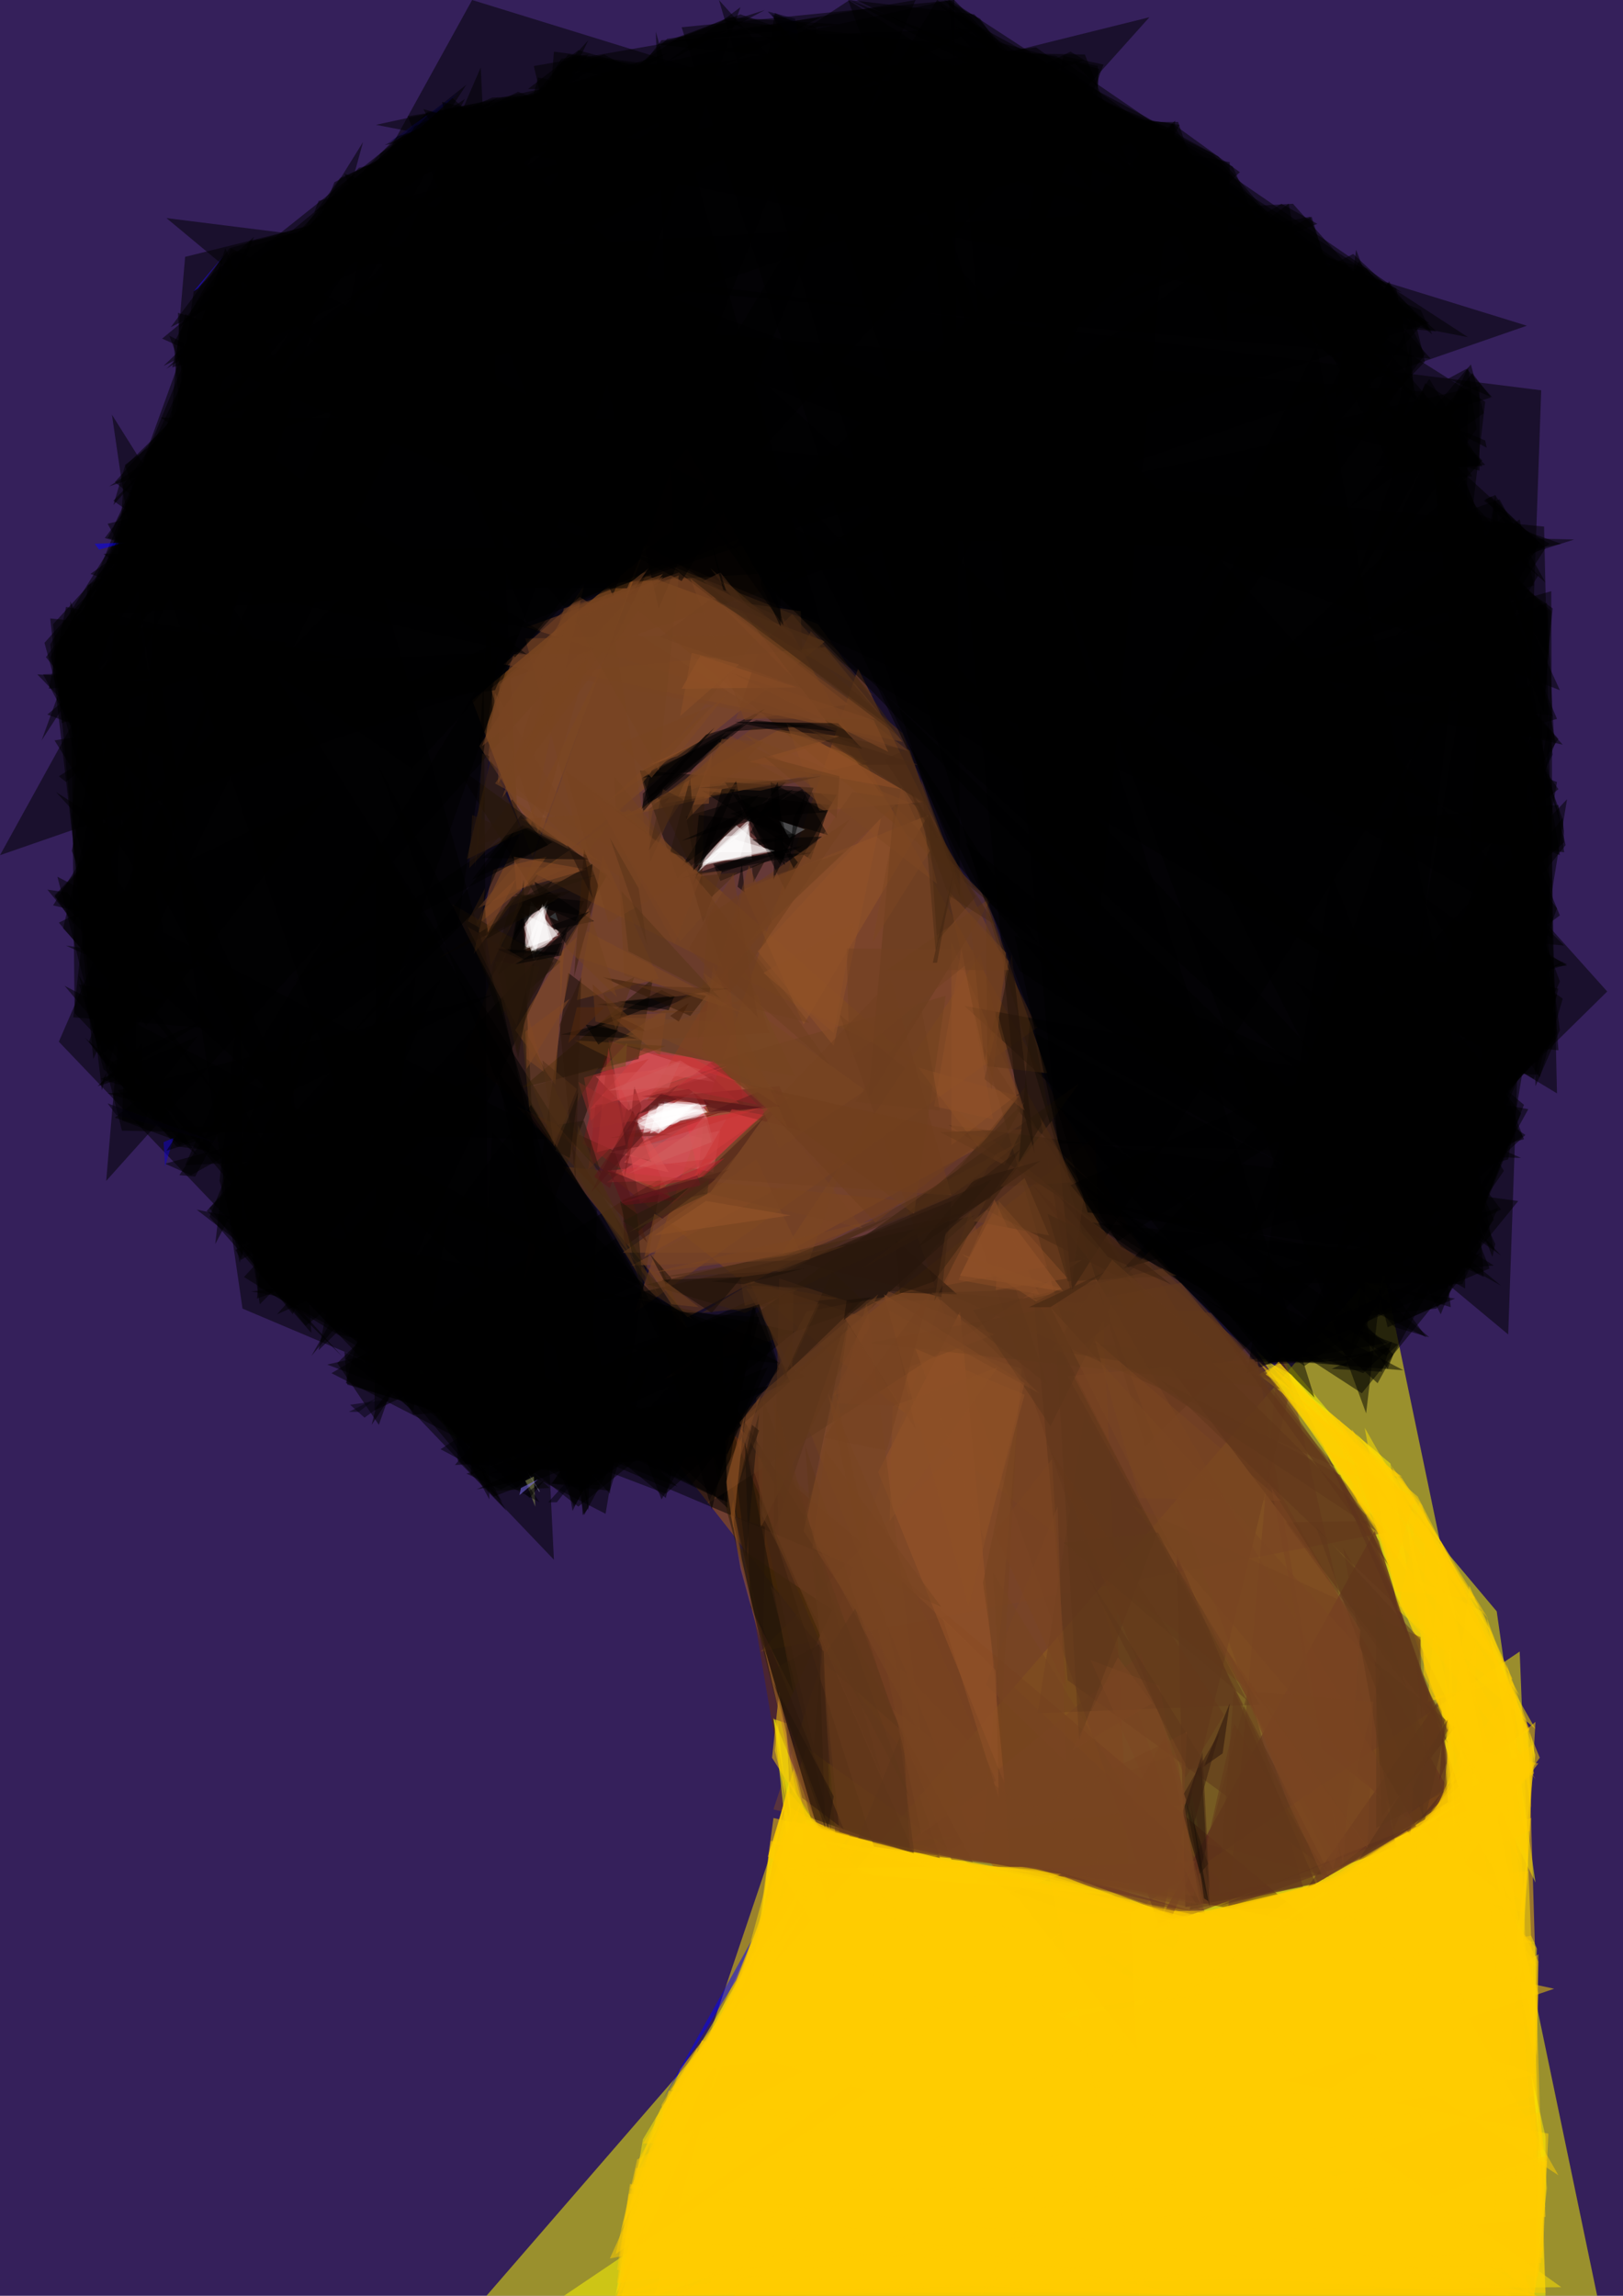 <?xml version="1.0" encoding="utf-8"?>
<svg version="1.1" id="Layer_1" xmlns="http://www.w3.org/2000/svg" xmlns:xlink="http://www.w3.org/1999/xlink" x="0px" y="0px"
	 viewBox="0 0 1131 1600" enable-background="new 0 0 1131 1600" xml:space="preserve">
<g>
	<rect id="_x30_" fill="#35205B" width="1131" height="1600"/>
	<polygon id="_x31_" fill="#FFFF00" fill-opacity="0.502" points="1113,1600 339,1600 963,880 	"/>
	<polygon id="_x35_" fill="#FFF900" fill-opacity="0.502" points="1059,1151 1077,1600 393,1600 	"/>
	<polygon id="_x38_" fill-opacity="0.502" points="329,0 1064,227 0,596 	"/>
	<polygon id="_x31_0" fill-opacity="0.502" points="1074,272 116,152 1051,930 	"/>
	<polygon id="_x31_3" fill-opacity="0.502" points="801,12 74,823 129,179 	"/>
	<polygon id="_x31_4" fill="#FFE300" fill-opacity="0.502" points="562,1218 1088,1594 433,1600 	"/>
	<polygon id="_x31_5" fill="#AA5C08" fill-opacity="0.502" points="792,1428 472,1020 763,792 	"/>
	<polygon id="_x31_7" fill="#965216" fill-opacity="0.502" points="1054,1326 323,737 475,306 	"/>
	<polygon id="_x31_8" fill-opacity="0.502" points="501,0 1120,691 798,1008 	"/>
	<polygon id="_x32_1" fill-opacity="0.502" points="335,47 386,1087 41,726 	"/>
	<polygon id="_x32_3" fill="#FFFF00" fill-opacity="0.502" points="890,941 1043,1123 1070,1312 	"/>
	<polygon id="_x32_6" fill="#FFD800" fill-opacity="0.502" points="546,1269 1083,1386 456,1600 	"/>
	<polygon id="_x32_8" fill-opacity="0.502" points="78,289 578,1085 169,912 	"/>
	<polygon id="_x32_9" fill="#632B0A" fill-opacity="0.502" points="915,1341 503,993 550,1272 	"/>
	<polygon id="_x33_0" fill-opacity="0.502" points="303,291 1076,367 1085,762 	"/>
	<polygon id="_x33_1" fill="#FFCA00" fill-opacity="0.502" points="1065,1205 1077,1598 511,1600 	"/>
	<polygon id="_x33_2" fill-opacity="0.502" points="662,0 1023,235 262,87 	"/>
	<polygon id="_x33_3" fill-opacity="0.502" points="35,449 253,99 71,760 	"/>
	<polygon id="_x33_5" fill="#BD6D1F" fill-opacity="0.502" points="447,389 329,488 371,597 	"/>
	<polygon id="_x33_6" fill-opacity="0.502" points="1035,280 952,985 591,0 	"/>
	<polygon id="_x33_7" fill="#520F25" fill-opacity="0.502" points="805,1344 958,1067 1022,1262 	"/>
	<polygon id="_x33_8" fill="#FFCE00" fill-opacity="0.502" points="1071,1446 562,1268 425,1574 	"/>
	<polygon id="_x34_3" fill-opacity="0.502" points="661,784 949,971 1058,837 	"/>
	<polygon id="_x34_4" fill="#FF6572" fill-opacity="0.502" points="424,725 446,839 550,765 	"/>
	<polygon id="_x34_5" fill="#91511E" fill-opacity="0.502" points="442,915 598,466 723,716 	"/>
	<polygon id="_x34_8" fill-opacity="0.502" points="142,205 325,59 29,516 	"/>
	<polygon id="_x35_0" fill="#7A4524" fill-opacity="0.502" points="530,1151 966,1068 803,870 	"/>
	<polygon id="_x35_1" fill="#FFE300" fill-opacity="0.502" points="951,995 974,1122 1070,1205 	"/>
	<polygon id="_x35_5" fill-opacity="0.502" points="459,424 638,0 372,46 	"/>
	<polygon id="_x35_6" fill-opacity="0.502" points="422,1055 231,957 461,821 	"/>
	<polygon id="_x35_7" fill="#FFD700" fill-opacity="0.502" points="1060,1377 1070,1200 808,1421 	"/>
	<polygon id="_x35_8" fill-opacity="0.502" points="464,1041 679,847 228,951 	"/>
	<polygon id="_x36_0" fill="#65371F" fill-opacity="0.502" points="808,1343 585,707 900,965 	"/>
	<polygon id="_x36_2" fill-opacity="0.502" points="1065,773 960,964 672,701 	"/>
	<polygon id="_x36_3" fill="#FFCD00" fill-opacity="0.502" points="909,1352 494,1600 539,1267 	"/>
	<polygon id="_x36_4" fill="#7D4725" fill-opacity="0.502" points="676,844 840,1334 539,1261 	"/>
	<polygon id="_x36_6" fill-opacity="0.502" points="315,68 876,580 113,236 	"/>
	<polygon id="_x36_9" fill-opacity="0.502" points="504,14 977,204 736,39 	"/>
	<polygon id="_x37_0" fill-opacity="0.502" points="645,107 916,974 709,774 	"/>
	<polygon id="_x37_1" fill-opacity="0.502" points="901,142 997,250 221,180 	"/>
	<polygon id="_x37_3" fill="#FFD500" fill-opacity="0.502" points="995,1334 1073,1225 1024,1105 	"/>
	<polygon id="_x37_4" fill="#FFFFFF" fill-opacity="0.502" points="491,600 522,575 524,599 	"/>
	<polygon id="_x37_5" fill="#FFFFFF" fill-opacity="0.502" points="363,636 374,666 390,649 	"/>
	<polygon id="_x37_7" fill="#FFFF00" fill-opacity="0.502" points="539,1197 580,1298 549,1288 	"/>
	<polygon id="_x37_8" fill-opacity="0.502" points="410,28 65,738 37,435 	"/>
	<polygon id="_x37_9" fill="#FFFFFF" fill-opacity="0.502" points="493,780 435,789 483,761 	"/>
	<polygon id="_x38_0" fill-opacity="0.502" points="344,1043 45,687 561,959 	"/>
	<polygon id="_x38_1" fill="#281800" fill-opacity="0.502" points="459,879 565,1267 637,1292 	"/>
	<polygon id="_x38_3" fill="#FFFFFF" fill-opacity="0.502" points="485,603 513,575 535,593 	"/>
	<polygon id="_x38_4" fill-opacity="0.502" points="583,554 547,620 512,547 	"/>
	<polygon id="_x38_7" fill="#733C23" fill-opacity="0.502" points="856,1329 892,930 973,1287 	"/>
	<polygon id="_x38_8" fill-opacity="0.502" points="87,324 516,5 242,781 	"/>
	<polygon id="_x38_9" fill="#895021" fill-opacity="0.502" points="575,447 450,401 331,646 	"/>
	<polygon id="_x39_0" fill-opacity="0.502" points="800,492 1082,654 1081,412 	"/>
	<polygon id="_x39_1" fill-opacity="0.502" points="661,0 747,899 1077,382 	"/>
	<polygon id="_x39_3" fill="#884F26" fill-opacity="0.502" points="712,954 684,1297 522,892 	"/>
	<polygon id="_x39_4" fill="#FFF600" fill-opacity="0.502" points="969,1020 981,1096 875,941 	"/>
	<polygon id="_x39_5" fill="#FFE800" fill-opacity="0.502" points="429,1600 448,1491 529,1356 	"/>
	<polygon id="_x39_6" fill-opacity="0.502" points="40,611 389,794 85,788 	"/>
	<polygon id="_x39_8" fill="#FFCF00" fill-opacity="0.502" points="1086,1516 965,1304 812,1338 	"/>
	<polygon id="_x39_9" fill="#BC232D" fill-opacity="0.502" points="406,797 469,839 422,734 	"/>
	<polygon id="_x31_01" fill="#040500" fill-opacity="0.502" points="472,612 548,545 446,537 	"/>
	<polygon id="_x31_02" fill-opacity="0.502" points="137,843 403,1050 554,928 	"/>
	<polygon id="_x31_03" fill="#FFD300" fill-opacity="0.502" points="988,1043 877,949 1059,1182 	"/>
	<polygon id="_x31_04" fill="#201504" fill-opacity="0.502" points="651,893 752,755 463,961 	"/>
	<polygon id="_x31_05" fill="#FFC900" fill-opacity="0.502" points="489,1422 1071,1600 430,1600 	"/>
	<polygon id="_x31_07" fill="#4E241C" fill-opacity="0.502" points="1009,1256 910,1317 1004,1183 	"/>
	<polygon id="_x31_09" fill="#7A4319" fill-opacity="0.502" points="392,813 630,837 479,918 	"/>
	<polygon id="_x31_10" fill="#FFCF00" fill-opacity="0.502" points="702,1411 1079,1487 1075,1574 	"/>
	<polygon id="_x31_12" fill="#070700" fill-opacity="0.502" points="317,533 423,610 395,659 	"/>
	<polygon id="_x31_14" fill="#8B5024" fill-opacity="0.502" points="397,468 575,451 629,517 	"/>
	<polygon id="_x31_17" fill-opacity="0.502" points="1004,916 829,572 1062,770 	"/>
	<polygon id="_x31_18" fill="#130A00" fill-opacity="0.502" points="365,893 396,678 434,707 	"/>
	<polygon id="_x31_20" fill="#854D21" fill-opacity="0.502" points="713,783 683,665 544,875 	"/>
	<polygon id="_x31_21" fill-opacity="0.502" points="258,944 397,644 170,890 	"/>
	<polygon id="_x31_24" fill-opacity="0.502" points="475,19 665,0 669,626 	"/>
	<polygon id="_x31_25" fill-opacity="0.502" points="849,109 1021,307 654,3 	"/>
	<polygon id="_x31_26" fill-opacity="0.502" points="504,1046 361,978 528,904 	"/>
	<polygon id="_x31_28" fill="#FFC700" fill-opacity="0.502" points="933,989 1018,1234 1066,1206 	"/>
	<polygon id="_x31_29" fill="#703F21" fill-opacity="0.502" points="863,1323 609,1287 516,996 	"/>
	<polygon id="_x31_30" fill-opacity="0.502" points="341,1045 337,455 30,470 	"/>
	<polygon id="_x31_32" fill-opacity="0.502" points="1038,884 928,609 869,957 	"/>
	<polygon id="_x31_35" fill-opacity="0.502" points="608,395 56,429 161,173 	"/>
	<polygon id="_x31_38" fill="#532719" fill-opacity="0.502" points="820,1083 917,1313 826,1329 	"/>
	<polygon id="_x31_43" fill-opacity="0.502" points="452,561 446,538 533,494 	"/>
	<polygon id="_x31_44" fill="#FFCD00" fill-opacity="0.502" points="1070,1460 712,1594 1072,1362 	"/>
	<polygon id="_x31_45" fill="#844D1F" fill-opacity="0.502" points="640,743 438,564 373,609 	"/>
	<polygon id="_x31_46" fill="#9D3623" fill-opacity="0.502" points="451,767 507,673 518,770 	"/>
	<polygon id="_x31_50" fill-opacity="0.502" points="264,993 303,883 235,950 	"/>
	<polygon id="_x31_52" fill-opacity="0.502" points="114,255 298,78 567,32 	"/>
	<polygon id="_x31_53" fill="#FFCD00" fill-opacity="0.502" points="552,1269 938,1371 495,1442 	"/>
	<polygon id="_x31_54" fill="#5D341A" fill-opacity="0.502" points="744,1171 720,901 925,1303 	"/>
	<polygon id="_x31_55" fill="#7B4522" fill-opacity="0.502" points="744,959 935,1302 876,947 	"/>
	<polygon id="_x31_56" fill="#F1324B" fill-opacity="0.502" points="536,772 478,781 487,819 	"/>
	<polygon id="_x31_57" fill="#834B26" fill-opacity="0.502" points="634,524 367,437 473,399 	"/>
	<polygon id="_x31_58" fill-opacity="0.502" points="1092,557 1051,808 783,884 	"/>
	<polygon id="_x31_60" fill="#641D16" fill-opacity="0.502" points="543,757 465,764 558,788 	"/>
	<polygon id="_x31_62" fill-opacity="0.502" points="281,946 52,706 49,419 	"/>
	<polygon id="_x31_64" fill-opacity="0.502" points="356,630 385,614 341,683 	"/>
	<polygon id="_x31_65" fill="#945625" fill-opacity="0.502" points="435,569 544,508 605,531 	"/>
	<polygon id="_x31_66" fill="#FFDB00" fill-opacity="0.502" points="951,1015 877,958 892,950 	"/>
	<polygon id="_x31_69" fill-opacity="0.502" points="386,36 380,111 479,48 	"/>
	<polygon id="_x31_70" fill="#533117" fill-opacity="0.502" points="799,903 747,943 685,729 	"/>
	<polygon id="_x31_72" fill="#382300" fill-opacity="0.502" points="513,1077 580,1122 544,1198 	"/>
	<polygon id="_x31_74" fill="#FFCC00" fill-opacity="0.502" points="1057,1226 887,1336 1066,1413 	"/>
	<polygon id="_x31_75" fill="#FFD800" fill-opacity="0.502" points="539,1285 550,1241 580,1294 	"/>
	<polygon id="_x31_76" fill-opacity="0.502" points="565,599 489,551 578,561 	"/>
	<polygon id="_x31_77" fill-opacity="0.502" points="1034,288 940,354 1025,254 	"/>
	<polygon id="_x31_78" fill="#E94B4E" fill-opacity="0.502" points="411,773 449,730 505,742 	"/>
	<polygon id="_x31_79" fill-opacity="0.502" points="756,38 790,123 699,37 	"/>
	<polygon id="_x31_80" fill="#FFCC00" fill-opacity="0.502" points="1073,1583 1069,1396 428,1600 	"/>
	<polygon id="_x31_84" fill="#1F1505" fill-opacity="0.502" points="322,636 348,708 391,670 	"/>
	<polygon id="_x31_85" fill="#FFD000" fill-opacity="0.502" points="1054,1170 1004,1074 995,1186 	"/>
	<polygon id="_x31_86" fill="#5D3717" fill-opacity="0.502" points="629,511 495,396 675,634 	"/>
	<polygon id="_x31_88" fill-opacity="0.502" points="146,848 217,929 201,712 	"/>
	<polygon id="_x31_89" fill-opacity="0.502" points="993,247 968,196 786,527 	"/>
	<polygon id="_x31_91" fill="#60391D" fill-opacity="0.502" points="493,1048 754,878 562,914 	"/>
	<polygon id="_x31_94" fill-opacity="0.502" points="160,173 326,125 119,228 	"/>
	<polygon id="_x31_95" fill-opacity="0.502" points="57,544 31,448 188,272 	"/>
	<polygon id="_x31_96" fill="#FFCE00" fill-opacity="0.502" points="444,1505 429,1571 740,1347 	"/>
	<polygon id="_x31_97" fill="#955629" fill-opacity="0.502" points="518,620 647,568 560,714 	"/>
	<polygon id="_x31_98" fill="#FFD900" fill-opacity="0.502" points="777,1321 549,1302 720,1301 	"/>
	<polygon id="_x32_00" fill="#FFFFFF" fill-opacity="0.502" points="389,652 370,628 365,662 	"/>
	<polygon id="_x32_01" fill="#FFD600" fill-opacity="0.502" points="1063,1281 1070,1223 1036,1127 	"/>
	<polygon id="_x32_02" fill="#291901" fill-opacity="0.502" points="455,682 364,758 445,738 	"/>
	<polygon id="_x32_03" fill-opacity="0.502" points="1089,696 1073,751 988,622 	"/>
	<polygon id="_x32_04" fill-opacity="0.502" points="444,895 261,983 262,583 	"/>
	<polygon id="_x32_06" fill="#73431F" fill-opacity="0.502" points="789,1049 983,1279 990,1141 	"/>
	<polygon id="_x32_07" fill-opacity="0.502" points="1039,277 1004,288 1026,260 	"/>
	<polygon id="_x32_08" fill-opacity="0.502" points="761,852 909,952 1015,878 	"/>
	<polygon id="_x32_09" fill="#975529" fill-opacity="0.502" points="612,1026 700,1243 669,914 	"/>
	<polygon id="_x32_10" fill="#E14B52" fill-opacity="0.502" points="423,824 486,822 491,775 	"/>
	<polygon id="_x32_12" fill="#824A23" fill-opacity="0.502" points="370,575 407,408 334,520 	"/>
	<polygon id="_x32_14" fill-opacity="0.502" points="1046,875 678,618 538,325 	"/>
	<polygon id="_x32_16" fill-opacity="0.502" points="584,504 601,522 512,503 	"/>
	<polygon id="_x32_18" fill="#A15D2E" fill-opacity="0.502" points="741,900 695,839 669,889 	"/>
	<polygon id="_x32_19" fill-opacity="0.502" points="358,653 383,622 364,624 	"/>
	<polygon id="_x32_21" fill-opacity="0.502" points="201,214 87,325 79,352 	"/>
	<polygon id="_x32_22" fill-opacity="0.502" points="1091,589 867,869 1039,367 	"/>
	<polygon id="_x32_23" fill-opacity="0.502" points="455,705 416,700 485,693 	"/>
	<polygon id="_x32_24" fill="#2E0D0C" fill-opacity="0.502" points="508,815 435,869 434,836 	"/>
	<polygon id="_x32_25" fill="#FFFFFF" fill-opacity="0.502" points="493,775 453,770 448,790 	"/>
	<polygon id="_x32_26" fill-opacity="0.502" points="520,597 475,612 568,594 	"/>
	<polygon id="_x32_27" fill-opacity="0.502" points="1057,375 1097,376 1031,397 	"/>
	<polygon id="_x32_28" fill-opacity="0.502" points="156,807 87,731 85,781 	"/>
	<polygon id="_x32_30" fill-opacity="0.502" points="877,947 775,848 978,955 	"/>
	<polygon id="_x32_32" fill-opacity="0.502" points="280,934 324,1020 421,1028 	"/>
	<polygon id="_x32_33" fill-opacity="0.502" points="410,1051 401,976 406,1056 	"/>
	<polygon id="_x32_34" fill="#5A3018" fill-opacity="0.502" points="952,1056 1005,1204 718,824 	"/>
	<polygon id="_x32_38" fill="#FFF700" fill-opacity="0.502" points="548,1201 539,1198 551,1266 	"/>
	<polygon id="_x32_40" fill="#FFE800" fill-opacity="0.502" points="977,1032 1011,1085 945,999 	"/>
	<polygon id="_x32_41" fill="#FFCD00" fill-opacity="0.502" points="946,1390 1072,1229 1019,1218 	"/>
	<polygon id="_x32_42" fill-opacity="0.502" points="114,649 91,544 37,631 	"/>
	<polygon id="_x32_43" fill-opacity="0.502" points="926,920 1032,873 1001,912 	"/>
	<polygon id="_x32_44" fill-opacity="0.502" points="478,569 529,554 485,605 	"/>
	<polygon id="_x32_45" fill="#FFCB00" fill-opacity="0.502" points="885,951 977,1030 1037,1128 	"/>
	<polygon id="_x32_47" fill="#FFED00" fill-opacity="0.502" points="1077,1489 1067,1445 1077,1528 	"/>
	<polygon id="_x32_48" fill="#FFCC00" fill-opacity="0.502" points="1072,1600 430,1596 466,1457 	"/>
	<polygon id="_x32_49" fill-opacity="0.502" points="1031,269 1031,328 911,297 	"/>
	<polygon id="_x32_51" fill="#874E27" fill-opacity="0.502" points="527,808 434,873 558,873 	"/>
	<polygon id="_x32_52" fill="#925328" fill-opacity="0.502" points="663,798 710,762 663,657 	"/>
	<polygon id="_x32_53" fill="#64391B" fill-opacity="0.502" points="655,1295 582,1277 561,1007 	"/>
	<polygon id="_x32_54" fill="#543112" fill-opacity="0.502" points="730,748 687,625 688,743 	"/>
	<polygon id="_x32_55" fill="#491E0D" fill-opacity="0.502" points="451,866 360,771 428,802 	"/>
	<polygon id="_x32_56" fill-opacity="0.502" points="507,1047 503,927 427,1008 	"/>
	<polygon id="_x32_58" fill="#874D1E" fill-opacity="0.502" points="381,597 344,606 330,665 	"/>
	<polygon id="_x32_61" fill="#7B4621" fill-opacity="0.502" points="407,597 530,442 366,445 	"/>
	<polygon id="_x32_64" fill="#573017" fill-opacity="0.502" points="958,1158 963,1266 1014,1204 	"/>
	<polygon id="_x32_65" fill="#301D0A" fill-opacity="0.502" points="673,845 519,915 451,895 	"/>
	<polygon id="_x32_66" fill="#7A4522" fill-opacity="0.502" points="987,1273 762,888 918,1312 	"/>
	<polygon id="_x32_68" fill-opacity="0.502" points="284,81 427,415 576,34 	"/>
	<polygon id="_x32_74" fill-opacity="0.502" points="1001,231 943,177 862,218 	"/>
	<polygon id="_x32_75" fill="#8C5128" fill-opacity="0.502" points="548,504 571,565 644,559 	"/>
	<polygon id="_x32_76" fill="#FFCC00" fill-opacity="0.502" points="1009,1244 1066,1205 1004,1074 	"/>
	<polygon id="_x32_77" fill-opacity="0.502" points="240,121 367,434 709,299 	"/>
	<polygon id="_x32_78" fill="#462813" fill-opacity="0.502" points="657,828 788,894 714,758 	"/>
	<polygon id="_x32_79" fill-opacity="0.502" points="996,227 518,59 722,33 	"/>
	<polygon id="_x32_81" fill="#834C1E" fill-opacity="0.502" points="459,682 420,596 402,697 	"/>
	<polygon id="_x32_82" fill="#FFCA0B" fill-opacity="0.502" points="555,1252 538,1225 543,1179 	"/>
	<polygon id="_x32_83" fill-opacity="0.502" points="992,273 425,227 1087,481 	"/>
	<polygon id="_x32_86" fill="#653B1A" fill-opacity="0.502" points="623,561 605,766 690,628 	"/>
	<polygon id="_x32_87" fill="#643B1B" fill-opacity="0.502" points="892,968 823,894 605,936 	"/>
	<polygon id="_x32_88" fill="#2B150E" fill-opacity="0.502" points="588,1275 528,1126 559,1253 	"/>
	<polygon id="_x32_90" fill="#74491E" fill-opacity="0.502" points="554,750 427,727 516,670 	"/>
	<polygon id="_x32_91" fill="#FFF000" fill-opacity="0.502" points="1069,1429 1071,1358 1067,1349 	"/>
	<polygon id="_x32_92" fill="#3D2410" fill-opacity="0.502" points="625,510 570,435 469,395 	"/>
	<polygon id="_x32_94" fill-opacity="0.502" points="403,35 368,62 511,65 	"/>
	<polygon id="_x32_96" fill="#7C4424" fill-opacity="0.502" points="633,1284 828,1257 795,1153 	"/>
	<polygon id="_x32_97" fill="#030500" fill-opacity="0.502" points="383,1037 243,909 345,1039 	"/>
	<polygon id="_x32_99" fill="#C33434" fill-opacity="0.502" points="412,781 452,738 407,751 	"/>
	<polygon id="_x33_00" fill="#68201C" fill-opacity="0.502" points="429,801 438,768 454,810 	"/>
	<polygon id="_x33_01" fill-opacity="0.502" points="864,120 817,86 697,278 	"/>
	<polygon id="_x33_03" fill-opacity="0.502" points="958,325 996,264 1033,325 	"/>
	<polygon id="_x33_04" fill="#FFCD00" fill-opacity="0.502" points="537,1283 524,1385 740,1306 	"/>
	<polygon id="_x33_05" fill="#FFFFFF" fill-opacity="0.502" points="487,604 523,570 516,597 	"/>
	<polygon id="_x33_07" fill-opacity="0.502" points="502,614 559,590 497,602 	"/>
	<polygon id="_x33_08" fill="#150A06" fill-opacity="0.502" points="843,1329 824,1263 837,1225 	"/>
	<polygon id="_x33_09" fill-opacity="0.502" points="567,549 544,603 505,545 	"/>
	<polygon id="_x33_10" fill-opacity="0.502" points="380,88 533,7 473,26 	"/>
	<polygon id="_x33_11" fill="#858C8F" fill-opacity="0.502" points="550,584 561,578 543,572 	"/>
	<polygon id="_x33_12" fill-opacity="0.502" points="290,680 254,940 144,844 	"/>
	<polygon id="_x33_13" fill-opacity="0.502" points="43,504 35,431 202,448 	"/>
	<polygon id="_x33_14" fill="#FFCB00" fill-opacity="0.502" points="1070,1600 738,1334 897,1330 	"/>
	<polygon id="_x33_15" fill-opacity="0.502" points="204,684 363,576 385,587 	"/>
	<polygon id="_x33_16" fill="#28170C" fill-opacity="0.502" points="557,880 656,904 663,837 	"/>
	<polygon id="_x33_20" fill="#874F20" fill-opacity="0.502" points="359,718 387,756 393,662 	"/>
	<polygon id="_x33_21" fill-opacity="0.502" points="38,625 426,975 261,392 	"/>
	<polygon id="_x33_22" fill="#FFCC00" fill-opacity="0.502" points="980,1293 860,1330 1077,1538 	"/>
	<polygon id="_x33_23" fill-opacity="0.502" points="1034,448 1073,378 1041,351 	"/>
	<polygon id="_x33_24" fill="#402609" fill-opacity="0.502" points="342,529 325,599 364,580 	"/>
	<polygon id="_x33_26" fill="#FFD500" fill-opacity="0.502" points="1065,1287 1062,1349 1052,1392 	"/>
	<polygon id="_x33_27" fill-opacity="0.502" points="413,602 362,630 408,639 	"/>
	<polygon id="_x33_28" fill="#982326" fill-opacity="0.502" points="415,770 462,765 410,815 	"/>
	<polygon id="_x33_30" fill="#FFCC00" fill-opacity="0.502" points="602,1283 508,1396 555,1270 	"/>
	<polygon id="_x33_32" fill-opacity="0.502" points="543,954 525,910 494,1017 	"/>
	<polygon id="_x33_33" fill-opacity="0.502" points="1070,757 1087,718 1065,552 	"/>
	<polygon id="_x33_35" fill="#7B4722" fill-opacity="0.502" points="604,908 560,1059 642,1210 	"/>
	<polygon id="_x33_36" fill="#FFCB00" fill-opacity="0.502" points="469,1455 1067,1349 1072,1587 	"/>
	<polygon id="_x33_38" fill-opacity="0.502" points="1058,783 975,922 1008,907 	"/>
	<polygon id="_x33_39" fill-opacity="0.502" points="1083,516 913,490 1078,420 	"/>
	<polygon id="_x33_42" fill="#191006" fill-opacity="0.502" points="523,1120 553,1180 519,1004 	"/>
	<polygon id="_x33_43" fill="#969B59" fill-opacity="0.502" points="372,1029 373,1050 366,1032 	"/>
	<polygon id="_x33_45" fill="#301B0B" fill-opacity="0.502" points="458,555 491,555 489,619 	"/>
	<polygon id="_x33_46" fill-opacity="0.502" points="498,507 448,566 448,553 	"/>
	<polygon id="_x33_47" fill-opacity="0.502" points="166,812 181,909 341,748 	"/>
	<polygon id="_x33_48" fill="#04030C" fill-opacity="0.502" points="244,979 254,988 272,975 	"/>
	<polygon id="_x33_49" fill="#6F401F" fill-opacity="0.502" points="659,694 637,846 495,741 	"/>
	<polygon id="_x33_50" fill-opacity="0.502" points="364,638 347,679 367,664 	"/>
	<polygon id="_x33_52" fill="#773E22" fill-opacity="0.502" points="731,1302 817,1335 833,1297 	"/>
	<polygon id="_x33_53" fill="#532F16" fill-opacity="0.502" points="594,908 539,1069 543,891 	"/>
	<polygon id="_x33_54" fill-opacity="0.502" points="1040,876 1042,867 1006,789 	"/>
	<polygon id="_x33_57" fill-opacity="0.502" points="140,455 155,178 121,239 	"/>
	<polygon id="_x33_58" fill-opacity="0.502" points="336,598 410,599 364,575 	"/>
	<polygon id="_x33_59" fill="#5A341A" fill-opacity="0.502" points="678,913 732,994 785,888 	"/>
	<polygon id="_x33_62" fill-opacity="0.502" points="392,657 362,664 389,666 	"/>
	<polygon id="_x33_63" fill-opacity="0.502" points="470,392 572,434 457,22 	"/>
	<polygon id="_x33_64" fill-opacity="0.502" points="79,367 174,168 276,150 	"/>
	<polygon id="_x33_65" fill-opacity="0.502" points="996,225 653,0 401,418 	"/>
	<polygon id="_x33_70" fill="#FFFFFF" fill-opacity="0.502" points="463,768 459,789 483,770 	"/>
	<polygon id="_x33_71" fill-opacity="0.502" points="1042,345 942,937 1081,715 	"/>
	<polygon id="_x33_73" fill-opacity="0.502" points="721,715 673,587 1046,896 	"/>
	<polygon id="_x33_74" fill="#FFFFFF" fill-opacity="0.502" points="441,781 487,769 459,790 	"/>
	<polygon id="_x33_76" fill="#7B4422" fill-opacity="0.502" points="640,1289 835,1322 820,1222 	"/>
	<polygon id="_x33_77" fill="#623A1B" fill-opacity="0.502" points="908,1315 829,1331 870,1177 	"/>
	<polygon id="_x33_78" fill="#5A2C19" fill-opacity="0.502" points="937,1034 969,1093 837,909 	"/>
	<polygon id="_x33_79" fill="#FFCD00" fill-opacity="0.502" points="1075,1502 1077,1545 912,1564 	"/>
	<polygon id="_x33_81" fill="#7A4522" fill-opacity="0.502" points="404,416 534,499 351,463 	"/>
	<polygon id="_x33_82" fill-opacity="0.502" points="893,142 774,213 918,156 	"/>
	<polygon id="_x33_84" fill="#FFCE00" fill-opacity="0.502" points="434,1550 562,1329 474,1442 	"/>
	<polygon id="_x33_85" fill="#905129" fill-opacity="0.502" points="409,606 360,620 358,597 	"/>
	<polygon id="_x33_86" fill="#4C3013" fill-opacity="0.502" points="369,774 459,903 363,712 	"/>
	<polygon id="_x33_87" fill="#0B0600" fill-opacity="0.502" points="376,624 305,668 387,629 	"/>
	<polygon id="_x33_88" fill="#FFFFFF" fill-opacity="0.502" points="365,646 372,669 382,631 	"/>
	<polygon id="_x33_89" fill-opacity="0.502" points="80,336 158,398 125,286 	"/>
	<polygon id="_x33_90" fill-opacity="0.502" points="1013,394 1088,379 1001,348 	"/>
	<polygon id="_x33_91" fill-opacity="0.502" points="375,111 572,12 465,27 	"/>
	<polygon id="_x33_92" fill="#FFCE00" fill-opacity="0.502" points="922,1312 780,1347 1070,1354 	"/>
	<polygon id="_x33_95" fill="#FFDB00" fill-opacity="0.502" points="548,1254 540,1220 542,1200 	"/>
	<polygon id="_x33_96" fill="#8D5027" fill-opacity="0.502" points="714,964 616,902 675,1120 	"/>
	<polygon id="_x33_97" fill="#D45456" fill-opacity="0.502" points="502,788 425,803 497,817 	"/>
	<polygon id="_x33_98" fill="#7A4622" fill-opacity="0.502" points="590,803 440,882 564,878 	"/>
	<polygon id="_x33_99" fill="#A15C29" fill-opacity="0.502" points="506,1033 519,985 511,1065 	"/>
	<polygon id="_x34_01" fill="#FFCD00" fill-opacity="0.502" points="563,1308 457,1476 431,1600 	"/>
	<polygon id="_x34_02" fill-opacity="0.502" points="191,809 129,812 157,750 	"/>
	<polygon id="_x34_03" fill="#FFCC00" fill-opacity="0.502" points="1071,1370 1000,1267 919,1313 	"/>
	<polygon id="_x34_04" fill-opacity="0.502" points="1077,406 1020,357 1045,348 	"/>
	<polygon id="_x34_05" fill="#491313" fill-opacity="0.502" points="448,791 441,774 412,831 	"/>
	<polygon id="_x34_06" fill="#452711" fill-opacity="0.502" points="653,656 680,625 647,567 	"/>
	<polygon id="_x34_07" fill="#65391B" fill-opacity="0.502" points="896,1061 952,1060 1009,1215 	"/>
	<polygon id="_x34_08" fill="#080442" fill-opacity="0.502" points="270,100 320,64 293,89 	"/>
	<polygon id="_x34_09" fill-opacity="0.502" points="105,505 38,516 97,611 	"/>
	<polygon id="_x34_10" fill="#5F301F" fill-opacity="0.502" points="987,1272 918,1312 850,1328 	"/>
	<polygon id="_x34_11" fill-opacity="0.502" points="510,381 766,645 819,84 	"/>
	<polygon id="_x34_12" fill-opacity="0.502" points="1087,638 1064,582 1060,658 	"/>
	<polygon id="_x34_13" fill-opacity="0.502" points="1090,594 1086,561 926,574 	"/>
	<polygon id="_x34_14" fill-opacity="0.502" points="680,20 328,201 461,28 	"/>
	<polygon id="_x34_15" fill-opacity="0.502" points="777,85 821,85 846,161 	"/>
	<polygon id="_x34_16" fill="#6E3F1C" fill-opacity="0.502" points="592,571 494,638 486,725 	"/>
	<polygon id="_x34_17" fill="#0400FF" fill-opacity="0.502" points="524,1352 513,1380 462,1463 	"/>
	<polygon id="_x34_20" fill="#63381C" fill-opacity="0.502" points="878,1188 723,1194 756,986 	"/>
	<polygon id="_x34_22" fill="#7A451F" fill-opacity="0.502" points="691,760 701,664 660,620 	"/>
	<polygon id="_x34_23" fill-opacity="0.502" points="339,995 266,871 241,964 	"/>
	<polygon id="_x34_24" fill="#FFCA00" fill-opacity="0.502" points="942,996 972,1109 1028,1114 	"/>
	<polygon id="_x34_25" fill="#FFCF00" fill-opacity="0.502" points="1052,1166 984,1099 1033,1123 	"/>
	<polygon id="_x34_26" fill-opacity="0.502" points="519,504 492,512 448,560 	"/>
	<polygon id="_x34_29" fill-opacity="0.502" points="902,683 1063,791 1014,836 	"/>
	<polygon id="_x34_30" fill-opacity="0.502" points="41,643 102,715 230,552 	"/>
	<polygon id="_x34_31" fill="#FFCD00" fill-opacity="0.502" points="977,1029 893,970 937,1028 	"/>
	<polygon id="_x34_32" fill="#700000" fill-opacity="0.502" points="503,775 465,787 474,781 	"/>
	<polygon id="_x34_36" fill-opacity="0.502" points="880,951 942,948 756,827 	"/>
	<polygon id="_x34_37" fill="#FFD200" fill-opacity="0.502" points="1067,1260 1064,1200 1050,1160 	"/>
	<polygon id="_x34_38" fill-opacity="0.502" points="426,40 191,188 237,124 	"/>
	<polygon id="_x34_40" fill="#72411E" fill-opacity="0.502" points="435,680 564,713 428,541 	"/>
	<polygon id="_x34_41" fill-opacity="0.502" points="241,458 34,480 46,423 	"/>
	<polygon id="_x34_46" fill="#77441F" fill-opacity="0.502" points="463,560 501,517 551,545 	"/>
	<polygon id="_x34_47" fill-opacity="0.502" points="166,806 180,897 272,947 	"/>
	<polygon id="_x34_48" fill="#663A1B" fill-opacity="0.502" points="585,1277 566,1088 678,1298 	"/>
	<polygon id="_x34_50" fill-opacity="0.502" points="760,132 667,22 766,48 	"/>
	<polygon id="_x34_51" fill="#251509" fill-opacity="0.502" points="315,630 386,671 357,716 	"/>
	<polygon id="_x34_52" fill="#FFD000" fill-opacity="0.502" points="559,1281 834,1344 742,1308 	"/>
	<polygon id="_x34_53" fill-opacity="0.502" points="347,456 154,770 319,646 	"/>
	<polygon id="_x34_54" fill-opacity="0.502" points="542,557 548,583 509,567 	"/>
	<polygon id="_x34_55" fill="#7E4823" fill-opacity="0.502" points="653,616 640,562 519,512 	"/>
	<polygon id="_x34_56" fill="#FFD000" fill-opacity="0.502" points="969,1021 991,1049 1003,1090 	"/>
	<polygon id="_x34_57" fill="#7D4724" fill-opacity="0.502" points="687,1174 737,1050 743,1228 	"/>
	<polygon id="_x34_58" fill="#FFCF00" fill-opacity="0.502" points="1024,1240 993,1164 980,1056 	"/>
	<polygon id="_x34_60" fill-opacity="0.502" points="956,270 913,151 825,168 	"/>
	<polygon id="_x34_62" fill="#2A180B" fill-opacity="0.502" points="580,886 547,958 601,906 	"/>
	<polygon id="_x34_63" fill="#884B23" fill-opacity="0.502" points="426,708 460,736 464,706 	"/>
	<polygon id="_x34_68" fill="#7D4622" fill-opacity="0.502" points="760,1157 808,1175 837,1328 	"/>
	<polygon id="_x34_70" fill-opacity="0.502" points="319,1018 318,995 353,1053 	"/>
	<polygon id="_x34_72" fill-opacity="0.502" points="963,956 970,935 928,954 	"/>
	<polygon id="_x34_73" fill="#1E1108" fill-opacity="0.502" points="696,709 705,665 721,804 	"/>
	<polygon id="_x34_78" fill="#FFCC00" fill-opacity="0.502" points="832,1600 439,1522 430,1582 	"/>
	<polygon id="_x34_79" fill-opacity="0.502" points="945,302 993,252 985,219 	"/>
	<polygon id="_x34_80" fill="#330B0E" fill-opacity="0.502" points="461,762 446,776 472,766 	"/>
	<polygon id="_x34_83" fill-opacity="0.502" points="178,794 115,811 133,819 	"/>
	<polygon id="_x34_84" fill="#7A4622" fill-opacity="0.502" points="962,1165 732,911 929,1303 	"/>
	<polygon id="_x34_85" fill="#FFCC00" fill-opacity="0.502" points="505,1600 685,1305 829,1334 	"/>
	<polygon id="_x34_86" fill-opacity="0.502" points="268,101 343,68 565,57 	"/>
	<polygon id="_x34_87" fill-opacity="0.502" points="585,17 465,30 508,12 	"/>
	<polygon id="_x34_88" fill="#5F361A" fill-opacity="0.502" points="880,953 959,1067 761,936 	"/>
	<polygon id="_x34_90" fill-opacity="0.502" points="707,652 1060,807 738,797 	"/>
	<polygon id="_x34_91" fill="#2F1C0B" fill-opacity="0.502" points="575,1274 536,1165 571,1146 	"/>
	<polygon id="_x34_92" fill-opacity="0.502" points="471,695 461,690 405,720 	"/>
	<polygon id="_x34_93" fill-opacity="0.502" points="993,311 973,201 788,116 	"/>
	<polygon id="_x34_94" fill="#7A4521" fill-opacity="0.502" points="634,1290 627,1162 763,1308 	"/>
	<polygon id="_x34_95" fill-opacity="0.502" points="222,941 228,912 286,879 	"/>
	<polygon id="_x34_96" fill="#915228" fill-opacity="0.502" points="581,729 528,663 614,570 	"/>
	<polygon id="_x34_97" fill-opacity="0.502" points="452,951 384,1034 425,1039 	"/>
	<polygon id="_x34_98" fill-opacity="0.502" points="75,375 377,440 123,287 	"/>
	<polygon id="_x34_99" fill-opacity="0.502" points="447,896 314,845 370,770 	"/>
	<polygon id="_x35_00" fill-opacity="0.502" points="742,80 592,0 679,10 	"/>
	<polygon id="_x35_01" fill="#402414" fill-opacity="0.502" points="567,1217 527,1041 573,1148 	"/>
	<polygon id="_x35_03" fill-opacity="0.502" points="1074,495 1085,720 907,935 	"/>
	<polygon id="_x35_05" fill="#FFCC00" fill-opacity="0.502" points="977,1298 1069,1236 1054,1172 	"/>
	<polygon id="_x35_06" fill="#FFD900" fill-opacity="0.502" points="1078,1525 1073,1472 1069,1600 	"/>
	<polygon id="_x35_08" fill-opacity="0.502" points="769,45 699,231 741,39 	"/>
	<polygon id="_x35_10" fill="#683C1D" fill-opacity="0.502" points="530,1065 527,974 612,902 	"/>
	<polygon id="_x35_11" fill-opacity="0.502" points="1029,299 954,406 1023,256 	"/>
	<polygon id="_x35_13" fill="#FFCC00" fill-opacity="0.502" points="1078,1506 1069,1600 431,1600 	"/>
	<polygon id="_x35_14" fill="#794521" fill-opacity="0.502" points="342,480 375,580 423,414 	"/>
	<polygon id="_x35_15" fill="#7D4723" fill-opacity="0.502" points="591,491 519,502 481,403 	"/>
	<polygon id="_x35_16" fill="#000007" fill-opacity="0.502" points="382,1047 429,995 388,1047 	"/>
	<polygon id="_x35_19" fill="#794522" fill-opacity="0.502" points="347,546 348,477 452,396 	"/>
	<polygon id="_x35_20" fill="#25180B" fill-opacity="0.502" points="388,784 419,818 407,781 	"/>
	<polygon id="_x35_21" fill="#452810" fill-opacity="0.502" points="483,920 454,901 431,866 	"/>
	<polygon id="_x35_22" fill="#8C4F27" fill-opacity="0.502" points="483,561 494,560 496,525 	"/>
	<polygon id="_x35_23" fill="#BA2331" fill-opacity="0.502" points="471,758 497,739 528,770 	"/>
	<polygon id="_x35_25" fill="#FFCD00" fill-opacity="0.502" points="1067,1267 1062,1333 943,1300 	"/>
	<polygon id="_x35_26" fill="#703F1E" fill-opacity="0.502" points="489,821 621,683 663,833 	"/>
	<polygon id="_x35_27" fill="#FFD100" fill-opacity="0.502" points="1072,1367 1056,1337 1071,1433 	"/>
	<polygon id="_x35_29" fill="#9EB5C2" fill-opacity="0.502" points="383,639 387,636 389,642 	"/>
	<polygon id="_x35_30" fill="#FFE400" fill-opacity="0.502" points="547,1256 531,1336 536,1291 	"/>
	<polygon id="_x35_31" fill="#4C2C15" fill-opacity="0.502" points="648,563 568,510 634,523 	"/>
	<polygon id="_x35_32" fill="#7F4824" fill-opacity="0.502" points="589,919 638,996 618,903 	"/>
	<polygon id="_x35_33" fill-opacity="0.502" points="464,1044 472,1008 407,997 	"/>
	<polygon id="_x35_34" fill="#FFCC00" fill-opacity="0.502" points="551,1260 532,1323 582,1277 	"/>
	<polygon id="_x35_36" fill-opacity="0.502" points="1076,489 1082,424 1051,402 	"/>
	<polygon id="_x35_37" fill-opacity="0.502" points="183,731 136,820 125,819 	"/>
	<polygon id="_x35_38" fill-opacity="0.502" points="731,68 665,0 597,0 	"/>
	<polygon id="_x35_40" fill-opacity="0.502" points="150,867 168,833 158,797 	"/>
	<polygon id="_x35_44" fill="#FFFFFF" fill-opacity="0.502" points="524,594 521,574 498,594 	"/>
	<polygon id="_x35_45" fill-opacity="0.502" points="949,875 883,950 955,945 	"/>
	<polygon id="_x35_46" fill-opacity="0.502" points="389,997 399,1053 410,1031 	"/>
	<polygon id="_x35_47" fill="#98562A" fill-opacity="0.502" points="492,837 551,847 456,861 	"/>
	<polygon id="_x35_48" fill-opacity="0.502" points="26,470 112,475 131,579 	"/>
	<polygon id="_x35_49" fill-opacity="0.502" points="59,723 123,799 148,802 	"/>
	<polygon id="_x35_50" fill-opacity="0.502" points="366,663 355,665 365,613 	"/>
	<polygon id="_x35_52" fill-opacity="0.502" points="159,841 167,880 224,701 	"/>
	<polygon id="_x35_53" fill="#FFFFFF" fill-opacity="0.502" points="505,583 515,582 485,609 	"/>
	<polygon id="_x35_55" fill-opacity="0.502" points="164,871 220,848 168,878 	"/>
	<polygon id="_x35_57" fill-opacity="0.502" points="518,571 475,604 513,544 	"/>
	<polygon id="_x35_58" fill="#60391B" fill-opacity="0.502" points="531,1056 532,975 634,1253 	"/>
	<polygon id="_x35_60" fill="#681C14" fill-opacity="0.502" points="425,793 468,791 447,789 	"/>
	<polygon id="_x35_62" fill-opacity="0.502" points="430,381 287,536 72,386 	"/>
	<polygon id="_x35_63" fill="#B87233" fill-opacity="0.502" points="532,1146 569,1272 556,1251 	"/>
	<polygon id="_x35_64" fill="#000100" fill-opacity="0.502" points="1022,257 1040,277 1009,264 	"/>
	<polygon id="_x35_65" fill-opacity="0.502" points="994,932 965,892 955,913 	"/>
	<polygon id="_x35_66" fill="#241409" fill-opacity="0.502" points="679,822 639,870 725,809 	"/>
	<polygon id="_x35_67" fill-opacity="0.502" points="535,953 341,1027 507,1013 	"/>
	<polygon id="_x35_68" fill="#5F371A" fill-opacity="0.502" points="992,1267 990,1143 917,1064 	"/>
	<polygon id="_x35_69" fill="#6A3917" fill-opacity="0.502" points="415,712 413,686 450,719 	"/>
	<polygon id="_x35_71" fill="#553116" fill-opacity="0.502" points="553,900 552,954 520,898 	"/>
	<polygon id="_x35_73" fill-opacity="0.502" points="967,835 1041,882 951,890 	"/>
	<polygon id="_x35_76" fill="#FFCB00" fill-opacity="0.502" points="993,1054 1060,1299 992,1167 	"/>
	<polygon id="_x35_81" fill="#7B4622" fill-opacity="0.502" points="504,622 474,656 406,544 	"/>
	<polygon id="_x35_82" fill="#201208" fill-opacity="0.502" points="374,662 350,668 361,738 	"/>
	<polygon id="_x35_86" fill-opacity="0.502" points="33,620 165,781 47,622 	"/>
	<polygon id="_x35_87" fill="#8B4F26" fill-opacity="0.502" points="696,837 744,891 694,899 	"/>
	<polygon id="_x35_88" fill="#FCFFFF" fill-opacity="0.502" points="442,781 491,774 464,769 	"/>
	<polygon id="_x35_89" fill="#7B4621" fill-opacity="0.502" points="525,507 455,560 585,513 	"/>
	<polygon id="_x35_93" fill="#000004" fill-opacity="0.502" points="338,990 376,1047 307,1010 	"/>
	<polygon id="_x35_94" fill-opacity="0.502" points="1019,856 993,772 1046,843 	"/>
	<polygon id="_x35_95" fill="#7A4622" fill-opacity="0.502" points="543,800 603,760 490,678 	"/>
	<polygon id="_x35_96" fill-opacity="0.502" points="391,721 444,724 418,714 	"/>
	<polygon id="_x35_97" fill="#854D20" fill-opacity="0.502" points="391,709 402,653 390,664 	"/>
	<polygon id="_x35_98" fill-opacity="0.502" points="465,37 116,257 277,95 	"/>
	<polygon id="_x36_00" fill="#442812" fill-opacity="0.502" points="730,846 744,893 820,889 	"/>
	<polygon id="_x36_01" fill="#FFCB00" fill-opacity="0.502" points="1070,1240 977,1122 952,1043 	"/>
	<polygon id="_x36_02" fill="#FFEE00" fill-opacity="0.502" points="900,958 885,950 912,972 	"/>
	<polygon id="_x36_04" fill="#62381A" fill-opacity="0.502" points="659,901 930,1022 844,915 	"/>
	<polygon id="_x36_07" fill-opacity="0.502" points="184,891 164,863 239,946 	"/>
	<polygon id="_x36_08" fill-opacity="0.502" points="968,235 931,278 945,174 	"/>
	<polygon id="_x36_09" fill="#FFCE00" fill-opacity="0.502" points="536,1292 588,1374 553,1233 	"/>
	<polygon id="_x36_10" fill-opacity="0.502" points="503,550 483,617 513,548 	"/>
	<polygon id="_x36_12" fill="#4F2C14" fill-opacity="0.502" points="697,827 746,824 733,781 	"/>
	<polygon id="_x36_13" fill="#59331A" fill-opacity="0.502" points="1009,1198 947,1296 993,1268 	"/>
	<polygon id="_x36_14" fill="#8376FF" fill-opacity="0.502" points="363,1037 362,1042 375,1031 	"/>
	<polygon id="_x36_15" fill-opacity="0.502" points="241,947 314,842 288,983 	"/>
	<polygon id="_x36_17" fill-opacity="0.502" points="496,1052 529,918 455,913 	"/>
	<polygon id="_x36_18" fill="#62381B" fill-opacity="0.502" points="1007,1199 971,1275 936,1079 	"/>
	<polygon id="_x36_19" fill="#170F0A" fill-opacity="0.502" points="514,1037 529,985 520,1085 	"/>
	<polygon id="_x36_20" fill="#4A2B12" fill-opacity="0.502" points="524,894 489,915 584,905 	"/>
	<polygon id="_x36_21" fill="#593417" fill-opacity="0.502" points="433,621 502,696 438,663 	"/>
	<polygon id="_x36_22" fill-opacity="0.502" points="756,42 677,69 746,36 	"/>
	<polygon id="_x36_23" fill="#985529" fill-opacity="0.502" points="488,457 555,479 475,480 	"/>
	<polygon id="_x36_24" fill="#804822" fill-opacity="0.502" points="474,524 507,483 423,559 	"/>
	<polygon id="_x36_25" fill-opacity="0.502" points="454,537 447,564 509,511 	"/>
	<polygon id="_x36_29" fill-opacity="0.502" points="565,506 527,502 504,510 	"/>
	<polygon id="_x36_32" fill="#160D05" fill-opacity="0.502" points="496,915 461,892 517,890 	"/>
	<polygon id="_x36_33" fill="#26110A" fill-opacity="0.502" points="839,1231 852,1222 857,1187 	"/>
	<polygon id="_x36_34" fill-opacity="0.502" points="70,752 106,763 138,722 	"/>
	<polygon id="_x36_35" fill="#D26360" fill-opacity="0.502" points="492,782 438,818 496,796 	"/>
	<polygon id="_x36_36" fill-opacity="0.502" points="50,569 63,405 77,670 	"/>
	<polygon id="_x36_38" fill="#5B3518" fill-opacity="0.502" points="452,564 478,543 453,601 	"/>
	<polygon id="_x36_39" fill-opacity="0.502" points="1016,282 993,267 942,412 	"/>
	<polygon id="_x36_41" fill="#FFCF00" fill-opacity="0.502" points="931,996 958,1063 946,1047 	"/>
	<polygon id="_x36_42" fill-opacity="0.502" points="569,19 565,67 538,10 	"/>
	<polygon id="_x36_43" fill-opacity="0.502" points="189,334 55,482 61,408 	"/>
	<polygon id="_x36_44" fill="#8D5026" fill-opacity="0.502" points="710,764 682,800 640,744 	"/>
	<polygon id="_x36_48" fill-opacity="0.502" points="470,1017 505,993 507,1051 	"/>
	<polygon id="_x36_49" fill="#915127" fill-opacity="0.502" points="522,531 571,517 628,550 	"/>
	<polygon id="_x36_50" fill="#CB363A" fill-opacity="0.502" points="456,827 500,807 423,816 	"/>
	<polygon id="_x36_51" fill="#640E1A" fill-opacity="0.502" points="472,836 424,815 434,840 	"/>
	<polygon id="_x36_52" fill="#492116" fill-opacity="0.502" points="471,837 495,831 532,779 	"/>
	<polygon id="_x36_53" fill="#5F371A" fill-opacity="0.502" points="752,1213 736,936 806,1069 	"/>
	<polygon id="_x36_54" fill-opacity="0.502" points="64,408 53,520 35,458 	"/>
	<polygon id="_x36_55" fill="#452814" fill-opacity="0.502" points="559,455 496,417 558,426 	"/>
	<polygon id="_x36_56" fill-opacity="0.502" points="262,530 386,860 349,696 	"/>
	<polygon id="_x36_57" fill="#784421" fill-opacity="0.502" points="350,556 462,402 393,424 	"/>
	<polygon id="_x36_59" fill="#9A2D2B" fill-opacity="0.502" points="413,786 448,780 403,754 	"/>
	<polygon id="_x36_60" fill-opacity="0.502" points="555,583 529,589 514,555 	"/>
	<polygon id="_x36_61" fill-opacity="0.502" points="402,1031 407,1056 431,1012 	"/>
	<polygon id="_x36_62" fill="#512F14" fill-opacity="0.502" points="712,795 557,877 661,835 	"/>
	<polygon id="_x36_63" fill="#1103C9" fill-opacity="0.502" points="121,793 115,813 114,796 	"/>
	<polygon id="_x36_64" fill="#FFCD00" fill-opacity="0.502" points="1042,1142 962,1014 924,982 	"/>
	<polygon id="_x36_65" fill="#FFCB00" fill-opacity="0.502" points="571,1292 448,1494 980,1453 	"/>
	<polygon id="_x36_66" fill-opacity="0.502" points="76,339 817,90 592,0 	"/>
	<polygon id="_x36_68" fill-opacity="0.502" points="240,942 242,965 340,994 	"/>
	<polygon id="_x36_69" fill="#D65253" fill-opacity="0.502" points="481,743 438,774 415,750 	"/>
	<polygon id="_x36_70" fill="#7B4621" fill-opacity="0.502" points="893,1046 763,934 794,1044 	"/>
	<polygon id="_x36_71" fill-opacity="0.502" points="359,623 401,642 407,628 	"/>
	<polygon id="_x36_72" fill="#7A4522" fill-opacity="0.502" points="886,1037 936,1300 948,1136 	"/>
	<polygon id="_x36_73" fill="#FFFFFF" fill-opacity="0.502" points="459,769 493,770 453,790 	"/>
	<polygon id="_x36_77" fill-opacity="0.502" points="364,669 345,661 390,664 	"/>
	<polygon id="_x36_80" fill="#673123" fill-opacity="0.502" points="831,1332 725,1301 799,1327 	"/>
	<polygon id="_x36_81" fill="#6D3E1C" fill-opacity="0.502" points="687,628 618,676 703,676 	"/>
	<polygon id="_x36_82" fill-opacity="0.502" points="344,693 125,798 82,760 	"/>
	<polygon id="_x36_83" fill-opacity="0.502" points="723,47 891,159 845,107 	"/>
	<polygon id="_x36_84" fill="#5F371B" fill-opacity="0.502" points="590,925 560,1070 515,991 	"/>
	<polygon id="_x36_85" fill-opacity="0.502" points="55,680 72,745 138,806 	"/>
	<polygon id="_x36_86" fill-opacity="0.502" points="99,442 33,498 114,528 	"/>
	<polygon id="_x36_87" fill-opacity="0.502" points="967,925 960,897 1014,905 	"/>
	<polygon id="_x36_89" fill="#784522" fill-opacity="0.502" points="540,775 601,856 490,831 	"/>
	<polygon id="_x36_91" fill-opacity="0.502" points="1090,582 1069,516 1089,571 	"/>
	<polygon id="_x36_92" fill="#4B2D15" fill-opacity="0.502" points="371,757 417,744 385,796 	"/>
	<polygon id="_x36_93" fill="#673A14" fill-opacity="0.502" points="400,725 432,741 464,729 	"/>
	<polygon id="_x36_94" fill-opacity="0.502" points="514,618 519,622 517,602 	"/>
	<polygon id="_x36_96" fill="#784420" fill-opacity="0.502" points="454,606 426,429 345,546 	"/>
	<polygon id="_x36_99" fill="#FFFFFF" fill-opacity="0.502" points="371,655 369,642 382,627 	"/>
	<polygon id="_x37_01" fill="#5E1E1D" fill-opacity="0.502" points="543,771 528,761 490,777 	"/>
	<polygon id="_x37_03" fill="#C53131" fill-opacity="0.502" points="444,800 534,771 470,783 	"/>
	<polygon id="_x37_04" fill-opacity="0.502" points="1092,673 1031,634 1025,678 	"/>
	<polygon id="_x37_05" fill-opacity="0.502" points="527,567 559,550 577,582 	"/>
	<polygon id="_x37_06" fill="#341E0B" fill-opacity="0.502" points="375,609 338,646 342,673 	"/>
	<polygon id="_x37_07" fill="#321804" fill-opacity="0.502" points="492,694 420,681 481,708 	"/>
	<polygon id="_x37_08" fill="#FFCC00" fill-opacity="0.502" points="1039,1567 914,1317 1065,1304 	"/>
	<polygon id="_x37_09" fill="#6F401F" fill-opacity="0.502" points="731,861 678,851 714,821 	"/>
	<polygon id="_x37_11" fill-opacity="0.502" points="615,482 1032,889 711,677 	"/>
	<polygon id="_x37_12" fill="#2F190A" fill-opacity="0.502" points="405,681 401,823 390,714 	"/>
	<polygon id="_x37_14" fill="#834A24" fill-opacity="0.502" points="609,502 510,469 619,524 	"/>
	<polygon id="_x37_15" fill-opacity="0.502" points="1046,512 1085,501 1071,468 	"/>
	<polygon id="_x37_17" fill="#FFCC00" fill-opacity="0.502" points="1060,1324 985,1278 1050,1199 	"/>
	<polygon id="_x37_18" fill-opacity="0.502" points="259,993 307,921 262,981 	"/>
	<polygon id="_x37_19" fill-opacity="0.502" points="1030,837 1034,890 987,867 	"/>
	<polygon id="_x37_20" fill-opacity="0.502" points="386,648 414,642 372,614 	"/>
	<polygon id="_x37_21" fill-opacity="0.502" points="503,608 560,589 498,603 	"/>
	<polygon id="_x37_22" fill="#211709" fill-opacity="0.502" points="449,910 432,837 444,846 	"/>
	<polygon id="_x37_25" fill-opacity="0.502" points="288,986 270,954 388,977 	"/>
	<polygon id="_x37_26" fill-opacity="0.502" points="1020,725 1086,732 1084,705 	"/>
	<polygon id="_x37_27" fill-opacity="0.502" points="439,1016 405,1040 366,1013 	"/>
	<polygon id="_x37_28" fill-opacity="0.502" points="443,388 520,332 475,405 	"/>
	<polygon id="_x37_29" fill="#794522" fill-opacity="0.502" points="345,483 340,529 427,616 	"/>
	<polygon id="_x37_30" fill-opacity="0.502" points="107,320 79,349 147,396 	"/>
	<polygon id="_x37_31" fill-opacity="0.502" points="463,393 332,349 393,423 	"/>
	<polygon id="_x37_32" fill-opacity="0.502" points="1079,457 1079,426 1017,360 	"/>
	<polygon id="_x37_34" fill="#DB5554" fill-opacity="0.502" points="435,810 451,792 466,817 	"/>
	<polygon id="_x37_35" fill="#190F07" fill-opacity="0.502" points="464,895 453,874 468,891 	"/>
	<polygon id="_x37_36" fill="#4C2C15" fill-opacity="0.502" points="667,610 652,663 642,543 	"/>
	<polygon id="_x37_37" fill="#925328" fill-opacity="0.502" points="694,1164 657,1128 696,1253 	"/>
	<polygon id="_x37_38" fill-opacity="0.502" points="1056,601 1087,684 1042,789 	"/>
	<polygon id="_x37_40" fill-opacity="0.502" points="779,865 746,826 1090,670 	"/>
	<polygon id="_x37_41" fill="#74421F" fill-opacity="0.502" points="685,1103 709,988 698,1196 	"/>
	<polygon id="_x37_42" fill-opacity="0.502" points="1042,345 1035,348 1069,388 	"/>
	<polygon id="_x37_43" fill="#FFD300" fill-opacity="0.502" points="460,1470 474,1450 442,1517 	"/>
	<polygon id="_x37_44" fill-opacity="0.502" points="1069,408 1059,362 922,453 	"/>
	<polygon id="_x37_45" fill="#0600FD" fill-opacity="0.502" points="69,383 88,378 66,379 	"/>
	<polygon id="_x37_46" fill="#FFCC00" fill-opacity="0.502" points="593,1281 844,1340 467,1457 	"/>
	<polygon id="_x37_47" fill-opacity="0.502" points="363,643 391,623 364,625 	"/>
	<polygon id="_x37_48" fill="#64391B" fill-opacity="0.502" points="926,1308 841,1285 860,1201 	"/>
	<polygon id="_x37_49" fill-opacity="0.502" points="94,400 159,345 75,365 	"/>
	<polygon id="_x37_50" fill="#66391A" fill-opacity="0.502" points="490,643 503,607 480,609 	"/>
	<polygon id="_x37_51" fill-opacity="0.502" points="309,143 396,38 482,50 	"/>
	<polygon id="_x37_52" fill="#784421" fill-opacity="0.502" points="367,522 398,424 462,400 	"/>
	<polygon id="_x37_53" fill="#7B4522" fill-opacity="0.502" points="513,501 532,444 610,501 	"/>
	<polygon id="_x37_54" fill-opacity="0.502" points="425,1041 382,994 429,1002 	"/>
	<polygon id="_x37_55" fill-opacity="0.502" points="101,557 51,644 38,624 	"/>
	<polygon id="_x37_56" fill-opacity="0.502" points="1055,481 1067,514 1089,519 	"/>
	<polygon id="_x37_58" fill="#AA312F" fill-opacity="0.502" points="424,730 436,798 416,803 	"/>
	<polygon id="_x37_59" fill="#25150B" fill-opacity="0.502" points="667,902 624,864 627,901 	"/>
	<polygon id="_x37_64" fill-opacity="0.502" points="1041,871 898,142 537,411 	"/>
	<polygon id="_x37_65" fill-opacity="0.502" points="97,632 62,726 94,769 	"/>
	<polygon id="_x37_67" fill-opacity="0.502" points="1048,816 1020,770 994,895 	"/>
	<polygon id="_x37_70" fill-opacity="0.502" points="1046,752 1062,794 999,810 	"/>
	<polygon id="_x37_71" fill="#794521" fill-opacity="0.502" points="478,572 532,517 503,515 	"/>
	<polygon id="_x37_72" fill="#FFFFFF" fill-opacity="0.502" points="378,630 383,655 367,660 	"/>
	<polygon id="_x37_73" fill="#784422" fill-opacity="0.502" points="693,930 619,900 580,973 	"/>
	<polygon id="_x37_74" fill="#7A4722" fill-opacity="0.502" points="432,709 541,762 501,712 	"/>
	<polygon id="_x37_75" fill="#FFCC00" fill-opacity="0.502" points="873,1351 794,1600 731,1307 	"/>
	<polygon id="_x37_76" fill-opacity="0.502" points="544,437 543,334 530,407 	"/>
	<polygon id="_x37_77" fill-opacity="0.502" points="269,880 169,869 213,924 	"/>
	<polygon id="_x37_78" fill-opacity="0.502" points="50,593 70,503 83,677 	"/>
	<polygon id="_x37_79" fill="#523018" fill-opacity="0.502" points="651,907 659,859 688,835 	"/>
	<polygon id="_x37_80" fill-opacity="0.502" points="924,949 875,949 835,903 	"/>
	<polygon id="_x37_81" fill="#01000C" fill-opacity="0.502" points="558,33 554,13 535,8 	"/>
	<polygon id="_x37_82" fill="#730F16" fill-opacity="0.502" points="447,764 480,759 495,770 	"/>
	<polygon id="_x37_83" fill-opacity="0.502" points="431,718 417,728 408,714 	"/>
	<polygon id="_x37_85" fill-opacity="0.502" points="548,601 573,583 524,585 	"/>
	<polygon id="_x37_86" fill="#00000B" fill-opacity="0.502" points="1077,536 1082,526 1080,509 	"/>
	<polygon id="_x37_89" fill="#784421" fill-opacity="0.502" points="656,1120 566,1079 575,1011 	"/>
	<polygon id="_x37_90" fill="#774421" fill-opacity="0.502" points="836,1331 692,1096 703,1298 	"/>
	<polygon id="_x37_91" fill-opacity="0.502" points="162,176 230,154 125,228 	"/>
	<polygon id="_x37_93" fill="#784421" fill-opacity="0.502" points="363,571 446,619 455,564 	"/>
	<polygon id="_x37_94" fill="#251B0B" fill-opacity="0.502" points="434,851 481,827 445,858 	"/>
	<polygon id="_x37_95" fill="#4B2B14" fill-opacity="0.502" points="536,444 627,514 552,428 	"/>
	<polygon id="_x37_97" fill-opacity="0.502" points="1084,517 1071,553 1080,497 	"/>
	<polygon id="_x37_98" fill-opacity="0.502" points="554,581 539,613 540,582 	"/>
	<polygon id="_x37_99" fill-opacity="0.502" points="1022,385 1023,280 581,375 	"/>
	<polygon id="_x38_00" fill="#72401F" fill-opacity="0.502" points="519,617 505,673 588,594 	"/>
	<polygon id="_x38_01" fill-opacity="0.502" points="217,945 259,895 256,876 	"/>
	<polygon id="_x38_02" fill="#160C04" fill-opacity="0.502" points="357,625 398,621 338,655 	"/>
	<polygon id="_x38_03" fill-opacity="0.502" points="46,545 82,515 41,541 	"/>
	<polygon id="_x38_04" fill-opacity="0.502" points="853,906 743,809 781,869 	"/>
	<polygon id="_x38_05" fill-opacity="0.502" points="481,538 448,542 506,510 	"/>
	<polygon id="_x38_06" fill="#231509" fill-opacity="0.502" points="710,810 718,708 731,775 	"/>
	<polygon id="_x38_07" fill="#2C190D" fill-opacity="0.502" points="326,646 371,672 360,715 	"/>
	<polygon id="_x38_08" fill="#FFCC00" fill-opacity="0.502" points="1078,1518 430,1591 438,1529 	"/>
	<polygon id="_x38_09" fill-opacity="0.502" points="315,100 308,71 362,84 	"/>
	<polygon id="_x38_12" fill-opacity="0.502" points="73,589 91,585 39,552 	"/>
	<polygon id="_x38_15" fill="#814923" fill-opacity="0.502" points="366,719 397,696 367,745 	"/>
	<polygon id="_x38_16" fill-opacity="0.502" points="1021,898 1021,815 932,848 	"/>
	<polygon id="_x38_17" fill="#824A23" fill-opacity="0.502" points="520,707 409,649 402,667 	"/>
	<polygon id="_x38_19" fill-opacity="0.502" points="1016,492 998,319 1072,401 	"/>
	<polygon id="_x38_20" fill="#4F0D14" fill-opacity="0.502" points="532,772 494,775 490,766 	"/>
	<polygon id="_x38_21" fill-opacity="0.502" points="191,240 124,218 127,273 	"/>
	<polygon id="_x38_22" fill="#FFCC00" fill-opacity="0.502" points="1068,1216 1066,1276 829,1387 	"/>
	<polygon id="_x38_23" fill="#61381B" fill-opacity="0.502" points="959,1116 959,1274 1006,1249 	"/>
	<polygon id="_x38_24" fill="#FFCB00" fill-opacity="0.502" points="1069,1429 1070,1357 1044,1328 	"/>
	<polygon id="_x38_25" fill="#FFD200" fill-opacity="0.502" points="921,982 891,949 882,958 	"/>
	<polygon id="_x38_26" fill="#64381B" fill-opacity="0.502" points="853,1195 732,1011 826,1239 	"/>
	<polygon id="_x38_27" fill-opacity="0.502" points="914,151 930,203 875,170 	"/>
	<polygon id="_x38_28" fill="#100A04" fill-opacity="0.502" points="842,1325 839,1323 830,1258 	"/>
	<polygon id="_x38_30" fill-opacity="0.502" points="107,360 32,458 59,491 	"/>
	<polygon id="_x38_31" fill-opacity="0.502" points="430,698 470,694 466,704 	"/>
	<polygon id="_x38_34" fill-opacity="0.502" points="96,411 63,400 138,347 	"/>
	<polygon id="_x38_35" fill="#874D21" fill-opacity="0.502" points="479,859 449,876 456,846 	"/>
	<polygon id="_x38_36" fill-opacity="0.502" points="249,914 175,900 253,892 	"/>
	<polygon id="_x38_38" fill="#BC1F2D" fill-opacity="0.502" points="490,820 505,807 452,828 	"/>
	<polygon id="_x38_39" fill-opacity="0.502" points="464,61 389,47 421,38 	"/>
	<polygon id="_x38_40" fill-opacity="0.502" points="660,15 859,116 879,161 	"/>
	<polygon id="_x38_41" fill="#492B14" fill-opacity="0.502" points="530,884 547,887 623,847 	"/>
	<polygon id="_x38_42" fill="#72421E" fill-opacity="0.502" points="468,909 451,883 487,911 	"/>
	<polygon id="_x38_44" fill="#774422" fill-opacity="0.502" points="522,657 594,552 628,557 	"/>
	<polygon id="_x38_45" fill-opacity="0.502" points="96,370 43,444 82,379 	"/>
	<polygon id="_x38_46" fill="#8E5027" fill-opacity="0.502" points="670,874 722,907 739,898 	"/>
	<polygon id="_x38_49" fill-opacity="0.502" points="391,666 395,650 359,672 	"/>
	<polygon id="_x38_50" fill="#FFFFFF" fill-opacity="0.502" points="490,772 493,775 444,785 	"/>
	<polygon id="_x38_52" fill-opacity="0.502" points="1027,787 1074,620 1084,724 	"/>
	<polygon id="_x38_54" fill="#1A1008" fill-opacity="0.502" points="397,807 403,761 387,802 	"/>
	<polygon id="_x38_55" fill-opacity="0.502" points="95,427 44,647 77,683 	"/>
	<polygon id="_x38_57" fill="#A55E32" fill-opacity="0.502" points="530,1144 516,1093 509,1052 	"/>
	<polygon id="_x38_60" fill="#905128" fill-opacity="0.502" points="651,771 692,780 670,661 	"/>
	<polygon id="_x38_61" fill-opacity="0.502" points="972,330 1035,324 893,182 	"/>
	<polygon id="_x38_62" fill-opacity="0.502" points="747,42 765,61 765,46 	"/>
	<polygon id="_x38_63" fill="#5E361B" fill-opacity="0.502" points="637,1291 627,1211 598,1281 	"/>
	<polygon id="_x38_64" fill-opacity="0.502" points="199,171 281,109 250,117 	"/>
	<polygon id="_x38_66" fill="#7A4521" fill-opacity="0.502" points="855,1150 952,1286 922,1310 	"/>
	<polygon id="_x38_67" fill="#100B00" fill-opacity="0.502" points="524,604 525,615 533,600 	"/>
	<polygon id="_x38_68" fill-opacity="0.502" points="233,127 347,68 214,177 	"/>
	<polygon id="_x38_69" fill="#FFCC00" fill-opacity="0.502" points="461,1467 479,1600 486,1427 	"/>
	<polygon id="_x38_70" fill="#FFCA00" fill-opacity="0.502" points="986,1044 922,1009 973,1088 	"/>
	<polygon id="_x38_72" fill-opacity="0.502" points="359,578 243,723 336,630 	"/>
	<polygon id="_x38_73" fill="#26160B" fill-opacity="0.502" points="485,600 467,594 481,542 	"/>
	<polygon id="_x38_74" fill="#63381B" fill-opacity="0.502" points="719,905 886,962 810,884 	"/>
	<polygon id="_x38_75" fill-opacity="0.502" points="503,950 328,1028 343,789 	"/>
	<polygon id="_x38_76" fill="#592B0C" fill-opacity="0.502" points="402,702 421,702 396,727 	"/>
	<polygon id="_x38_78" fill="#2C1A0A" fill-opacity="0.502" points="341,527 331,605 336,525 	"/>
	<polygon id="_x38_79" fill-opacity="0.502" points="538,936 502,1026 445,903 	"/>
	<polygon id="_x38_80" fill="#381C07" fill-opacity="0.502" points="400,681 417,617 407,592 	"/>
	<polygon id="_x38_83" fill-opacity="0.502" points="756,835 1008,888 1011,911 	"/>
	<polygon id="_x38_84" fill="#8E5026" fill-opacity="0.502" points="638,940 714,972 686,1073 	"/>
	<polygon id="_x38_87" fill="#774321" fill-opacity="0.502" points="394,537 487,608 424,643 	"/>
	<polygon id="_x38_89" fill="#FFD600" fill-opacity="0.502" points="1049,1160 1005,1078 1030,1118 	"/>
	<polygon id="_x38_92" fill="#FFCC00" fill-opacity="0.502" points="683,1600 955,1304 830,1335 	"/>
	<polygon id="_x38_94" fill-opacity="0.502" points="961,208 998,231 967,197 	"/>
	<polygon id="_x38_95" fill="#6D3E1D" fill-opacity="0.502" points="583,570 532,527 585,541 	"/>
	<polygon id="_x38_96" fill="#3F2511" fill-opacity="0.502" points="732,911 717,911 771,886 	"/>
	<polygon id="_x38_97" fill-opacity="0.502" points="488,999 461,1045 434,976 	"/>
	<polygon id="_x38_98" fill="#D83438" fill-opacity="0.502" points="482,737 514,754 453,734 	"/>
	<polygon id="_x38_99" fill-opacity="0.502" points="424,992 472,1036 403,1009 	"/>
	<polygon id="_x39_02" fill="#5C3414" fill-opacity="0.502" points="429,717 420,692 442,681 	"/>
	<polygon id="_x39_03" fill="#7A4522" fill-opacity="0.502" points="627,980 583,978 591,923 	"/>
	<polygon id="_x39_04" fill="#7C4721" fill-opacity="0.502" points="454,887 611,850 547,875 	"/>
	<polygon id="_x39_05" fill="#5A3216" fill-opacity="0.502" points="508,689 467,695 444,687 	"/>
	<polygon id="_x39_08" fill="#FFCC00" fill-opacity="0.502" points="1075,1566 1069,1600 944,1577 	"/>
	<polygon id="_x39_09" fill-opacity="0.502" points="363,568 382,589 329,613 	"/>
	<polygon id="_x39_13" fill-opacity="0.502" points="1035,307 986,286 1036,312 	"/>
	<polygon id="_x39_15" fill-opacity="0.502" points="119,312 177,165 135,203 	"/>
	<polygon id="_x39_17" fill="#CB3435" fill-opacity="0.502" points="532,777 510,773 483,821 	"/>
	<polygon id="_x39_18" fill="#831D1C" fill-opacity="0.502" points="442,757 435,821 447,771 	"/>
	<polygon id="_x39_19" fill-opacity="0.502" points="1016,886 1041,850 1031,827 	"/>
	<polygon id="_x39_21" fill="#5C3419" fill-opacity="0.502" points="712,787 655,789 700,812 	"/>
	<polygon id="_x39_22" fill-opacity="0.502" points="1013,652 1040,609 1090,659 	"/>
	<polygon id="_x39_23" fill="#7D4723" fill-opacity="0.502" points="333,633 358,604 395,605 	"/>
	<polygon id="_x39_24" fill="#FFCC00" fill-opacity="0.502" points="992,1541 1078,1502 1075,1569 	"/>
	<polygon id="_x39_26" fill-opacity="0.502" points="967,954 910,878 971,944 	"/>
	<polygon id="_x39_27" fill-opacity="0.502" points="1003,353 1033,321 992,279 	"/>
	<polygon id="_x39_28" fill-opacity="0.502" points="74,512 86,338 170,221 	"/>
	<polygon id="_x39_29" fill="#FFCC00" fill-opacity="0.502" points="988,1048 895,965 952,1055 	"/>
	<polygon id="_x39_30" fill="#7D4723" fill-opacity="0.502" points="628,549 608,657 648,593 	"/>
	<polygon id="_x39_33" fill="#5E361A" fill-opacity="0.502" points="708,899 649,901 730,965 	"/>
	<polygon id="_x39_34" fill-opacity="0.502" points="118,234 131,269 128,239 	"/>
	<polygon id="_x39_35" fill-opacity="0.502" points="1072,679 1081,614 1025,469 	"/>
	<polygon id="_x39_36" fill-opacity="0.502" points="1034,349 1067,373 1039,346 	"/>
	<polygon id="_x39_37" fill="#5E361A" fill-opacity="0.502" points="572,1157 596,1121 627,1205 	"/>
	<polygon id="_x39_38" fill="#75421E" fill-opacity="0.502" points="410,633 393,659 430,695 	"/>
	<polygon id="_x39_39" fill="#744E1D" fill-opacity="0.502" points="437,727 418,747 436,743 	"/>
	<polygon id="_x39_41" fill="#381F0F" fill-opacity="0.502" points="772,876 738,834 816,895 	"/>
	<polygon id="_x39_42" fill-opacity="0.502" points="111,753 100,785 80,779 	"/>
	<polygon id="_x39_43" fill="#774421" fill-opacity="0.502" points="400,431 473,401 459,537 	"/>
	<polygon id="_x39_45" fill="#7C4622" fill-opacity="0.502" points="747,1220 779,1155 803,1187 	"/>
	<polygon id="_x39_47" fill-opacity="0.502" points="334,1018 339,1036 350,1047 	"/>
	<polygon id="_x39_48" fill="#4B2B13" fill-opacity="0.502" points="661,624 634,550 694,645 	"/>
	<polygon id="_x39_50" fill="#FFCC00" fill-opacity="0.502" points="1007,1214 1029,1143 1024,1315 	"/>
	<polygon id="_x39_52" fill="#6E3E1E" fill-opacity="0.502" points="579,743 475,596 505,679 	"/>
	<polygon id="_x39_53" fill-opacity="0.502" points="99,727 100,747 68,757 	"/>
	<polygon id="_x39_55" fill-opacity="0.502" points="146,842 308,681 204,916 	"/>
	<polygon id="_x39_57" fill-opacity="0.502" points="120,256 185,239 129,219 	"/>
	<polygon id="_x39_58" fill="#1C09FF" fill-opacity="0.502" points="135,203 138,201 156,178 	"/>
	<polygon id="_x39_59" fill-opacity="0.502" points="1085,545 1077,592 1064,537 	"/>
	<polygon id="_x39_61" fill-opacity="0.502" points="542,583 556,601 553,605 	"/>
	<polygon id="_x39_63" fill="#593318" fill-opacity="0.502" points="445,619 425,584 451,659 	"/>
	<polygon id="_x39_65" fill="#FFCC00" fill-opacity="0.502" points="1073,1472 1076,1498 860,1538 	"/>
	<polygon id="_x39_67" fill-opacity="0.502" points="538,569 537,545 576,566 	"/>
	<polygon id="_x39_70" fill-opacity="0.502" points="416,843 346,745 410,1053 	"/>
	<polygon id="_x39_71" fill-opacity="0.502" points="629,49 516,10 458,31 	"/>
	<polygon id="_x39_73" fill="#844B19" fill-opacity="0.502" points="511,1045 509,1056 517,1087 	"/>
	<polygon id="_x39_74" fill-opacity="0.502" points="51,709 150,717 65,587 	"/>
	<polygon id="_x39_75" fill="#2B190B" fill-opacity="0.502" points="327,605 329,568 353,578 	"/>
	<polygon id="_x39_76" fill-opacity="0.502" points="245,882 179,905 183,862 	"/>
	<polygon id="_x39_78" fill="#61371B" fill-opacity="0.502" points="809,962 934,1028 974,1120 	"/>
	<polygon id="_x39_80" fill="#7A4521" fill-opacity="0.502" points="509,513 476,548 567,541 	"/>
	<polygon id="_x39_81" fill="#794421" fill-opacity="0.502" points="496,492 454,542 432,518 	"/>
	<polygon id="_x39_83" fill="#5E331C" fill-opacity="0.502" points="982,1144 961,1074 924,1013 	"/>
	<polygon id="_x39_85" fill-opacity="0.502" points="169,785 127,785 116,802 	"/>
	<polygon id="_x39_86" fill="#29180B" fill-opacity="0.502" points="415,610 351,633 367,618 	"/>
	<polygon id="_x39_87" fill="#4D2E14" fill-opacity="0.502" points="403,784 400,814 445,889 	"/>
	<polygon id="_x39_88" fill-opacity="0.502" points="790,100 855,237 857,113 	"/>
	<polygon id="_x39_89" fill="#462914" fill-opacity="0.502" points="640,533 563,508 601,533 	"/>
	<polygon id="_x39_90" fill-opacity="0.502" points="325,1006 294,977 351,996 	"/>
	<polygon id="_x39_92" fill="#472914" fill-opacity="0.502" points="476,557 462,550 452,593 	"/>
	<polygon id="_x39_93" fill-opacity="0.502" points="265,107 241,225 324,69 	"/>
	<polygon id="_x39_94" fill="#2B180C" fill-opacity="0.502" points="691,822 626,900 521,896 	"/>
	<polygon id="_x39_97" fill="#4C2C14" fill-opacity="0.502" points="571,909 547,960 531,909 	"/>
	<polygon id="_x31_000" fill="#703F1D" fill-opacity="0.502" points="687,793 518,755 610,852 	"/>
	<polygon id="_x31_001" fill-opacity="0.502" points="758,845 721,720 1022,879 	"/>
	<polygon id="_x31_002" fill="#4A2B16" fill-opacity="0.502" points="490,405 542,448 502,399 	"/>
	<polygon id="_x31_003" fill="#FFCE00" fill-opacity="0.502" points="1011,1106 1014,1292 1009,1215 	"/>
	<polygon id="_x31_004" fill="#FFCC00" fill-opacity="0.502" points="1072,1467 430,1600 443,1511 	"/>
	<polygon id="_x31_005" fill="#7A4520" fill-opacity="0.502" points="693,1068 733,1017 743,1177 	"/>
	<polygon id="_x31_006" fill="#794521" fill-opacity="0.502" points="953,1288 957,1186 874,1179 	"/>
	<polygon id="_x31_007" fill="#794422" fill-opacity="0.502" points="414,456 336,520 358,456 	"/>
	<polygon id="_x31_008" fill="#D45758" fill-opacity="0.502" points="451,747 474,739 498,754 	"/>
	<polygon id="_x31_010" fill-opacity="0.502" points="925,948 950,957 969,939 	"/>
	<polygon id="_x31_012" fill="#74411F" fill-opacity="0.502" points="538,643 495,691 522,603 	"/>
	<polygon id="_x31_013" fill="#6F3C18" fill-opacity="0.502" points="446,704 490,705 459,706 	"/>
	<polygon id="_x31_014" fill="#794521" fill-opacity="0.502" points="642,1278 694,1241 577,971 	"/>
	<polygon id="_x31_015" fill="#774321" fill-opacity="0.502" points="536,720 426,726 528,693 	"/>
	<polygon id="_x31_016" fill="#784421" fill-opacity="0.502" points="823,1312 827,1207 652,1294 	"/>
	<polygon id="_x31_017" fill="#794521" fill-opacity="0.502" points="560,1067 626,1167 582,969 	"/>
	<polygon id="_x31_020" fill-opacity="0.502" points="1069,752 888,644 1086,689 	"/>
	<polygon id="_x31_021" fill="#824924" fill-opacity="0.502" points="367,738 368,708 379,747 	"/>
	<polygon id="_x31_022" fill="#794522" fill-opacity="0.502" points="724,971 656,906 608,907 	"/>
	<polygon id="_x31_026" fill-opacity="0.502" points="369,410 437,410 458,362 	"/>
	<polygon id="_x31_027" fill-opacity="0.502" points="315,76 289,88 250,152 	"/>
	<polygon id="_x31_031" fill="#4D2C15" fill-opacity="0.502" points="685,820 629,849 714,768 	"/>
	<polygon id="_x31_033" fill="#784421" fill-opacity="0.502" points="663,1296 779,1308 622,1191 	"/>
	<polygon id="_x31_034" fill-opacity="0.502" points="530,570 553,550 475,586 	"/>
	<polygon id="_x31_035" fill-opacity="0.502" points="504,411 506,412 488,352 	"/>
	<polygon id="_x31_036" fill="#56281A" fill-opacity="0.502" points="1003,1241 1006,1198 1008,1229 	"/>
	<polygon id="_x31_037" fill-opacity="0.502" points="1021,334 1082,499 878,468 	"/>
	<polygon id="_x31_038" fill="#724120" fill-opacity="0.502" points="686,662 592,738 590,661 	"/>
	<polygon id="_x31_039" fill-opacity="0.502" points="924,179 952,187 985,225 	"/>
	<polygon id="_x31_040" fill="#341F0C" fill-opacity="0.502" points="326,642 335,647 338,619 	"/>
	<polygon id="_x31_041" fill-opacity="0.502" points="1008,854 1085,633 1060,602 	"/>
	<polygon id="_x31_044" fill="#573118" fill-opacity="0.502" points="530,551 487,549 572,541 	"/>
	<polygon id="_x31_045" fill-opacity="0.502" points="168,680 169,877 153,823 	"/>
	<polygon id="_x31_049" fill-opacity="0.502" points="440,993 325,1027 349,1038 	"/>
	<polygon id="_x31_050" fill="#2B180C" fill-opacity="0.502" points="357,557 331,590 370,576 	"/>
	<polygon id="_x31_052" fill-opacity="0.502" points="1044,842 1019,895 860,894 	"/>
	<polygon id="_x31_054" fill="#24150A" fill-opacity="0.502" points="532,1140 512,1057 533,1064 	"/>
	<polygon id="_x31_056" fill-opacity="0.502" points="289,808 259,887 193,916 	"/>
	<polygon id="_x31_057" fill-opacity="0.502" points="432,940 529,909 542,950 	"/>
	<polygon id="_x31_058" fill="#661C1B" fill-opacity="0.502" points="443,777 457,773 474,755 	"/>
	<polygon id="_x31_059" fill="#8C5026" fill-opacity="0.502" points="695,953 622,980 620,1060 	"/>
	<polygon id="_x31_061" fill="#221509" fill-opacity="0.502" points="826,1254 842,1299 836,1306 	"/>
	<polygon id="_x31_062" fill="#FFCF00" fill-opacity="0.502" points="962,1288 872,1356 1021,1254 	"/>
	<polygon id="_x31_064" fill-opacity="0.502" points="990,227 947,182 832,413 	"/>
	<polygon id="_x31_065" fill="#5B1518" fill-opacity="0.502" points="446,774 425,828 414,820 	"/>
	<polygon id="_x31_066" fill="#A6A5C6" fill-opacity="0.502" points="376,1039 376,1040 367,1025 	"/>
	<polygon id="_x31_068" fill="#A82B2B" fill-opacity="0.502" points="493,779 475,781 442,799 	"/>
	<polygon id="_x31_069" fill="#4F2D13" fill-opacity="0.502" points="496,625 484,611 514,608 	"/>
	<polygon id="_x31_071" fill="#FFCE00" fill-opacity="0.502" points="433,1554 446,1503 502,1407 	"/>
	<polygon id="_x31_072" fill="#7B4720" fill-opacity="0.502" points="514,1021 520,986 530,973 	"/>
	<polygon id="_x31_073" fill="#28180B" fill-opacity="0.502" points="376,674 345,670 360,734 	"/>
	<polygon id="_x31_075" fill="#02010B" fill-opacity="0.502" points="156,798 75,769 81,777 	"/>
	<polygon id="_x31_076" fill-opacity="0.502" points="667,602 633,518 756,707 	"/>
	<polygon id="_x31_077" fill-opacity="0.502" points="972,925 996,932 919,866 	"/>
	<polygon id="_x31_078" fill-opacity="0.502" points="342,394 334,520 343,495 	"/>
	<polygon id="_x31_081" fill-opacity="0.502" points="962,903 938,952 886,945 	"/>
	<polygon id="_x31_082" fill-opacity="0.502" points="391,41 315,174 410,38 	"/>
	<polygon id="_x31_083" fill="#4D2D16" fill-opacity="0.502" points="519,910 516,892 556,899 	"/>
	<polygon id="_x31_084" fill="#000100" fill-opacity="0.502" points="990,216 959,203 998,233 	"/>
	<polygon id="_x31_085" fill-opacity="0.502" points="132,264 465,99 300,78 	"/>
	<polygon id="_x31_086" fill="#4A2B14" fill-opacity="0.502" points="655,588 616,529 633,522 	"/>
	<polygon id="_x31_087" fill="#703F1F" fill-opacity="0.502" points="686,739 703,670 676,639 	"/>
	<polygon id="_x31_089" fill="#502F15" fill-opacity="0.502" points="609,485 558,454 565,440 	"/>
	<polygon id="_x31_091" fill="#FFFFFF" fill-opacity="0.502" points="540,593 512,585 491,602 	"/>
	<polygon id="_x31_093" fill="#FFCD00" fill-opacity="0.502" points="1072,1389 1070,1439 1039,1291 	"/>
	<polygon id="_x31_094" fill="#432613" fill-opacity="0.502" points="653,671 665,605 650,671 	"/>
	<polygon id="_x31_095" fill="#FFCC00" fill-opacity="0.502" points="439,1525 1065,1595 557,1299 	"/>
	<polygon id="_x31_098" fill-opacity="0.502" points="523,580 547,603 542,545 	"/>
	<polygon id="_x31_099" fill-opacity="0.502" points="869,506 1087,596 1068,478 	"/>
	<polygon id="_x31_104" fill="#5F361A" fill-opacity="0.502" points="756,1095 841,1231 828,1233 	"/>
	<polygon id="_x31_105" fill="#371D0F" fill-opacity="0.502" points="825,1250 832,1271 850,1207 	"/>
	<polygon id="_x31_106" fill-opacity="0.502" points="546,436 490,358 541,414 	"/>
	<polygon id="_x31_108" fill="#251409" fill-opacity="0.502" points="515,1034 524,993 529,997 	"/>
	<polygon id="_x31_109" fill-opacity="0.502" points="1026,861 1060,776 981,675 	"/>
	<polygon id="_x31_110" fill-opacity="0.502" points="487,568 514,571 483,607 	"/>
	<polygon id="_x31_112" fill-opacity="0.502" points="1024,600 1086,550 1031,472 	"/>
	<polygon id="_x31_113" fill-opacity="0.502" points="236,930 154,847 308,947 	"/>
	<polygon id="_x31_114" fill-opacity="0.502" points="91,380 73,375 134,293 	"/>
	<polygon id="_x31_115" fill-opacity="0.502" points="364,1032 332,1038 426,995 	"/>
	<polygon id="_x31_116" fill="#3E2310" fill-opacity="0.502" points="574,1151 579,1275 537,1105 	"/>
	<polygon id="_x31_117" fill="#502A1E" fill-opacity="0.502" points="1005,1249 997,1263 986,1272 	"/>
	<polygon id="_x31_118" fill="#FFCC00" fill-opacity="0.502" points="1053,1170 999,1183 1065,1295 	"/>
	<polygon id="_x31_119" fill-opacity="0.502" points="1032,644 1092,672 1014,698 	"/>
	<polygon id="_x31_121" fill="#7A4522" fill-opacity="0.502" points="489,610 413,553 470,658 	"/>
	<polygon id="_x31_122" fill="#FFCB00" fill-opacity="0.502" points="549,1248 625,1333 535,1294 	"/>
	<polygon id="_x31_123" fill="#FFCE00" fill-opacity="0.502" points="732,1306 608,1295 722,1303 	"/>
	<polygon id="_x31_124" fill="#784521" fill-opacity="0.502" points="489,732 549,786 497,673 	"/>
	<polygon id="_x31_125" fill="#FFCB00" fill-opacity="0.502" points="975,1119 989,1047 1058,1186 	"/>
	<polygon id="_x31_126" fill="#8D5026" fill-opacity="0.502" points="453,533 472,527 485,518 	"/>
	<polygon id="_x31_127" fill-opacity="0.502" points="535,966 482,1035 420,986 	"/>
	<polygon id="_x31_128" fill="#FFE400" fill-opacity="0.502" points="1069,1219 1070,1232 1066,1206 	"/>
	<polygon id="_x31_131" fill="#FFFFFF" fill-opacity="0.502" points="452,777 462,788 485,769 	"/>
	<polygon id="_x31_132" fill="#62381B" fill-opacity="0.502" points="860,1176 849,1320 921,1306 	"/>
	<polygon id="_x31_133" fill="#FFFFFF" fill-opacity="0.502" points="385,655 378,634 370,663 	"/>
	<polygon id="_x31_134" fill-opacity="0.502" points="219,148 222,140 322,112 	"/>
	<polygon id="_x31_135" fill-opacity="0.502" points="526,89 540,9 609,42 	"/>
	<polygon id="_x31_136" fill-opacity="0.502" points="157,173 202,275 114,303 	"/>
	<polygon id="_x31_137" fill="#1A0F07" fill-opacity="0.502" points="607,904 588,920 590,906 	"/>
	<polygon id="_x31_141" fill="#8D5027" fill-opacity="0.502" points="532,678 595,643 581,720 	"/>
	<polygon id="_x31_145" fill-opacity="0.502" points="358,948 437,988 400,1050 	"/>
	<polygon id="_x31_146" fill="#CE5555" fill-opacity="0.502" points="480,791 492,776 497,795 	"/>
	<polygon id="_x31_152" fill="#2F1A0D" fill-opacity="0.502" points="690,835 711,801 601,884 	"/>
	<polygon id="_x31_154" fill="#62381B" fill-opacity="0.502" points="870,963 775,878 733,941 	"/>
	<polygon id="_x31_155" fill="#FFCC00" fill-opacity="0.502" points="534,1306 528,1392 558,1256 	"/>
	<polygon id="_x31_156" fill="#422412" fill-opacity="0.502" points="830,1247 843,1318 838,1221 	"/>
	<polygon id="_x31_157" fill-opacity="0.502" points="496,292 359,458 112,291 	"/>
	<polygon id="_x31_158" fill-opacity="0.502" points="784,82 847,133 817,86 	"/>
	<polygon id="_x31_160" fill="#6F3F1E" fill-opacity="0.502" points="642,702 596,768 655,774 	"/>
	<polygon id="_x31_161" fill-opacity="0.502" points="429,863 452,905 372,906 	"/>
	<polygon id="_x31_162" fill-opacity="0.502" points="1085,693 1072,749 977,744 	"/>
	<polygon id="_x31_163" fill="#754221" fill-opacity="0.502" points="497,416 460,444 560,480 	"/>
	<polygon id="_x31_164" fill-opacity="0.502" points="974,937 934,922 966,945 	"/>
	<polygon id="_x31_165" fill-opacity="0.502" points="884,950 736,770 967,936 	"/>
	<polygon id="_x31_166" fill-opacity="0.502" points="317,1021 337,1020 382,945 	"/>
	<polygon id="_x31_167" fill-opacity="0.502" points="1062,552 1045,467 1086,515 	"/>
	<polygon id="_x31_168" fill="#25140B" fill-opacity="0.502" points="581,1252 539,1173 577,1274 	"/>
	<polygon id="_x31_170" fill-opacity="0.502" points="550,598 553,570 562,552 	"/>
	<polygon id="_x31_171" fill="#8E5027" fill-opacity="0.502" points="515,463 482,455 474,499 	"/>
	<polygon id="_x31_172" fill="#1C1009" fill-opacity="0.502" points="560,884 495,893 518,895 	"/>
	<polygon id="_x31_173" fill="#764321" fill-opacity="0.502" points="648,901 574,1002 618,1011 	"/>
	<polygon id="_x31_174" fill-opacity="0.502" points="367,456 74,392 133,274 	"/>
	<polygon id="_x31_175" fill="#FFCC00" fill-opacity="0.502" points="559,1269 592,1279 560,1325 	"/>
	<polygon id="_x31_176" fill="#6C3D1E" fill-opacity="0.502" points="695,714 686,752 714,774 	"/>
	<polygon id="_x31_177" fill="#FFCC00" fill-opacity="0.502" points="1034,1283 813,1341 1065,1600 	"/>
	<polygon id="_x31_178" fill="#060611" fill-opacity="0.502" points="243,984 263,974 250,984 	"/>
	<polygon id="_x31_179" fill-opacity="0.502" points="822,87 549,46 665,402 	"/>
	<polygon id="_x31_180" fill="#61381B" fill-opacity="0.502" points="869,1185 741,1075 807,1068 	"/>
	<polygon id="_x31_181" fill="#442D14" fill-opacity="0.502" points="493,832 494,822 438,859 	"/>
	<polygon id="_x31_182" fill-opacity="0.502" points="565,504 583,510 517,503 	"/>
	<polygon id="_x31_183" fill-opacity="0.502" points="400,107 295,76 378,236 	"/>
	<polygon id="_x31_184" fill="#C9393B" fill-opacity="0.502" points="446,767 427,767 507,743 	"/>
	<polygon id="_x31_186" fill="#4A2A14" fill-opacity="0.502" points="725,779 755,836 746,901 	"/>
	<polygon id="_x31_187" fill="#6A161E" fill-opacity="0.502" points="431,839 486,819 488,826 	"/>
	<polygon id="_x31_188" fill-opacity="0.502" points="428,979 360,1037 263,952 	"/>
	<polygon id="_x31_189" fill-opacity="0.502" points="1089,570 1090,587 1043,629 	"/>
	<polygon id="_x31_190" fill="#7D4722" fill-opacity="0.502" points="378,581 356,556 419,601 	"/>
	<polygon id="_x31_191" fill-opacity="0.502" points="453,70 360,108 375,54 	"/>
	<polygon id="_x31_192" fill="#411C07" fill-opacity="0.502" points="480,699 467,708 473,712 	"/>
	<polygon id="_x31_194" fill-opacity="0.502" points="254,117 390,75 361,64 	"/>
	<polygon id="_x31_195" fill-opacity="0.502" points="100,684 46,659 142,673 	"/>
	<polygon id="_x31_197" fill="#854B25" fill-opacity="0.502" points="360,612 338,633 340,650 	"/>
	<polygon id="_x31_198" fill-opacity="0.502" points="1081,426 1016,364 1076,497 	"/>
	<polygon id="_x31_200" fill-opacity="0.502" points="983,239 966,324 985,271 	"/>
	<polygon id="_x31_201" fill="#502E17" fill-opacity="0.502" points="402,759 386,799 378,739 	"/>
	<polygon id="_x31_203" fill-opacity="0.502" points="1026,332 1005,300 1005,333 	"/>
	<polygon id="_x31_205" fill-opacity="0.502" points="1027,732 983,845 1061,792 	"/>
	<polygon id="_x31_206" fill="#502F16" fill-opacity="0.502" points="590,868 540,886 461,890 	"/>
	<polygon id="_x31_208" fill-opacity="0.502" points="400,1007 418,1035 385,1034 	"/>
	<polygon id="_x31_209" fill="#713F1E" fill-opacity="0.502" points="511,609 528,709 480,661 	"/>
	<polygon id="_x31_211" fill-opacity="0.502" points="115,697 70,736 55,686 	"/>
	<polygon id="_x31_212" fill="#1C0F08" fill-opacity="0.502" points="413,626 408,599 395,589 	"/>
	<polygon id="_x31_214" fill-opacity="0.502" points="238,496 345,481 362,441 	"/>
	<polygon id="_x31_216" fill="#A62B2D" fill-opacity="0.502" points="454,762 496,750 515,769 	"/>
	<polygon id="_x31_217" fill="#794521" fill-opacity="0.502" points="812,1210 755,1312 839,1328 	"/>
	<polygon id="_x31_221" fill="#FFCC00" fill-opacity="0.502" points="1050,1249 471,1600 1074,1577 	"/>
	<polygon id="_x31_222" fill-opacity="0.502" points="683,13 658,0 713,57 	"/>
	<polygon id="_x31_223" fill="#61361B" fill-opacity="0.502" points="994,1231 1009,1206 987,1160 	"/>
	<polygon id="_x31_224" fill-opacity="0.502" points="971,445 1080,379 1047,360 	"/>
	<polygon id="_x31_227" fill-opacity="0.502" points="366,1041 380,1031 369,1044 	"/>
	<polygon id="_x31_228" fill-opacity="0.502" points="122,758 115,774 75,762 	"/>
	<polygon id="_x31_229" fill="#FFCB00" fill-opacity="0.502" points="943,998 962,1043 913,974 	"/>
	<polygon id="_x31_230" fill="#FFCC00" fill-opacity="0.502" points="532,1338 1054,1600 434,1560 	"/>
	<polygon id="_x31_231" fill="#62381B" fill-opacity="0.502" points="615,1239 539,974 543,1074 	"/>
	<polygon id="_x31_233" fill="#D05C5C" fill-opacity="0.502" points="424,760 466,758 474,740 	"/>
	<polygon id="_x31_234" fill="#FFCC00" fill-opacity="0.502" points="921,1316 987,1273 989,1381 	"/>
	<polygon id="_x31_235" fill-opacity="0.502" points="393,652 411,635 384,645 	"/>
	<polygon id="_x31_236" fill-opacity="0.502" points="150,707 78,740 70,756 	"/>
	<polygon id="_x31_237" fill="#8B4F26" fill-opacity="0.502" points="693,836 724,902 668,892 	"/>
</g>
</svg>
